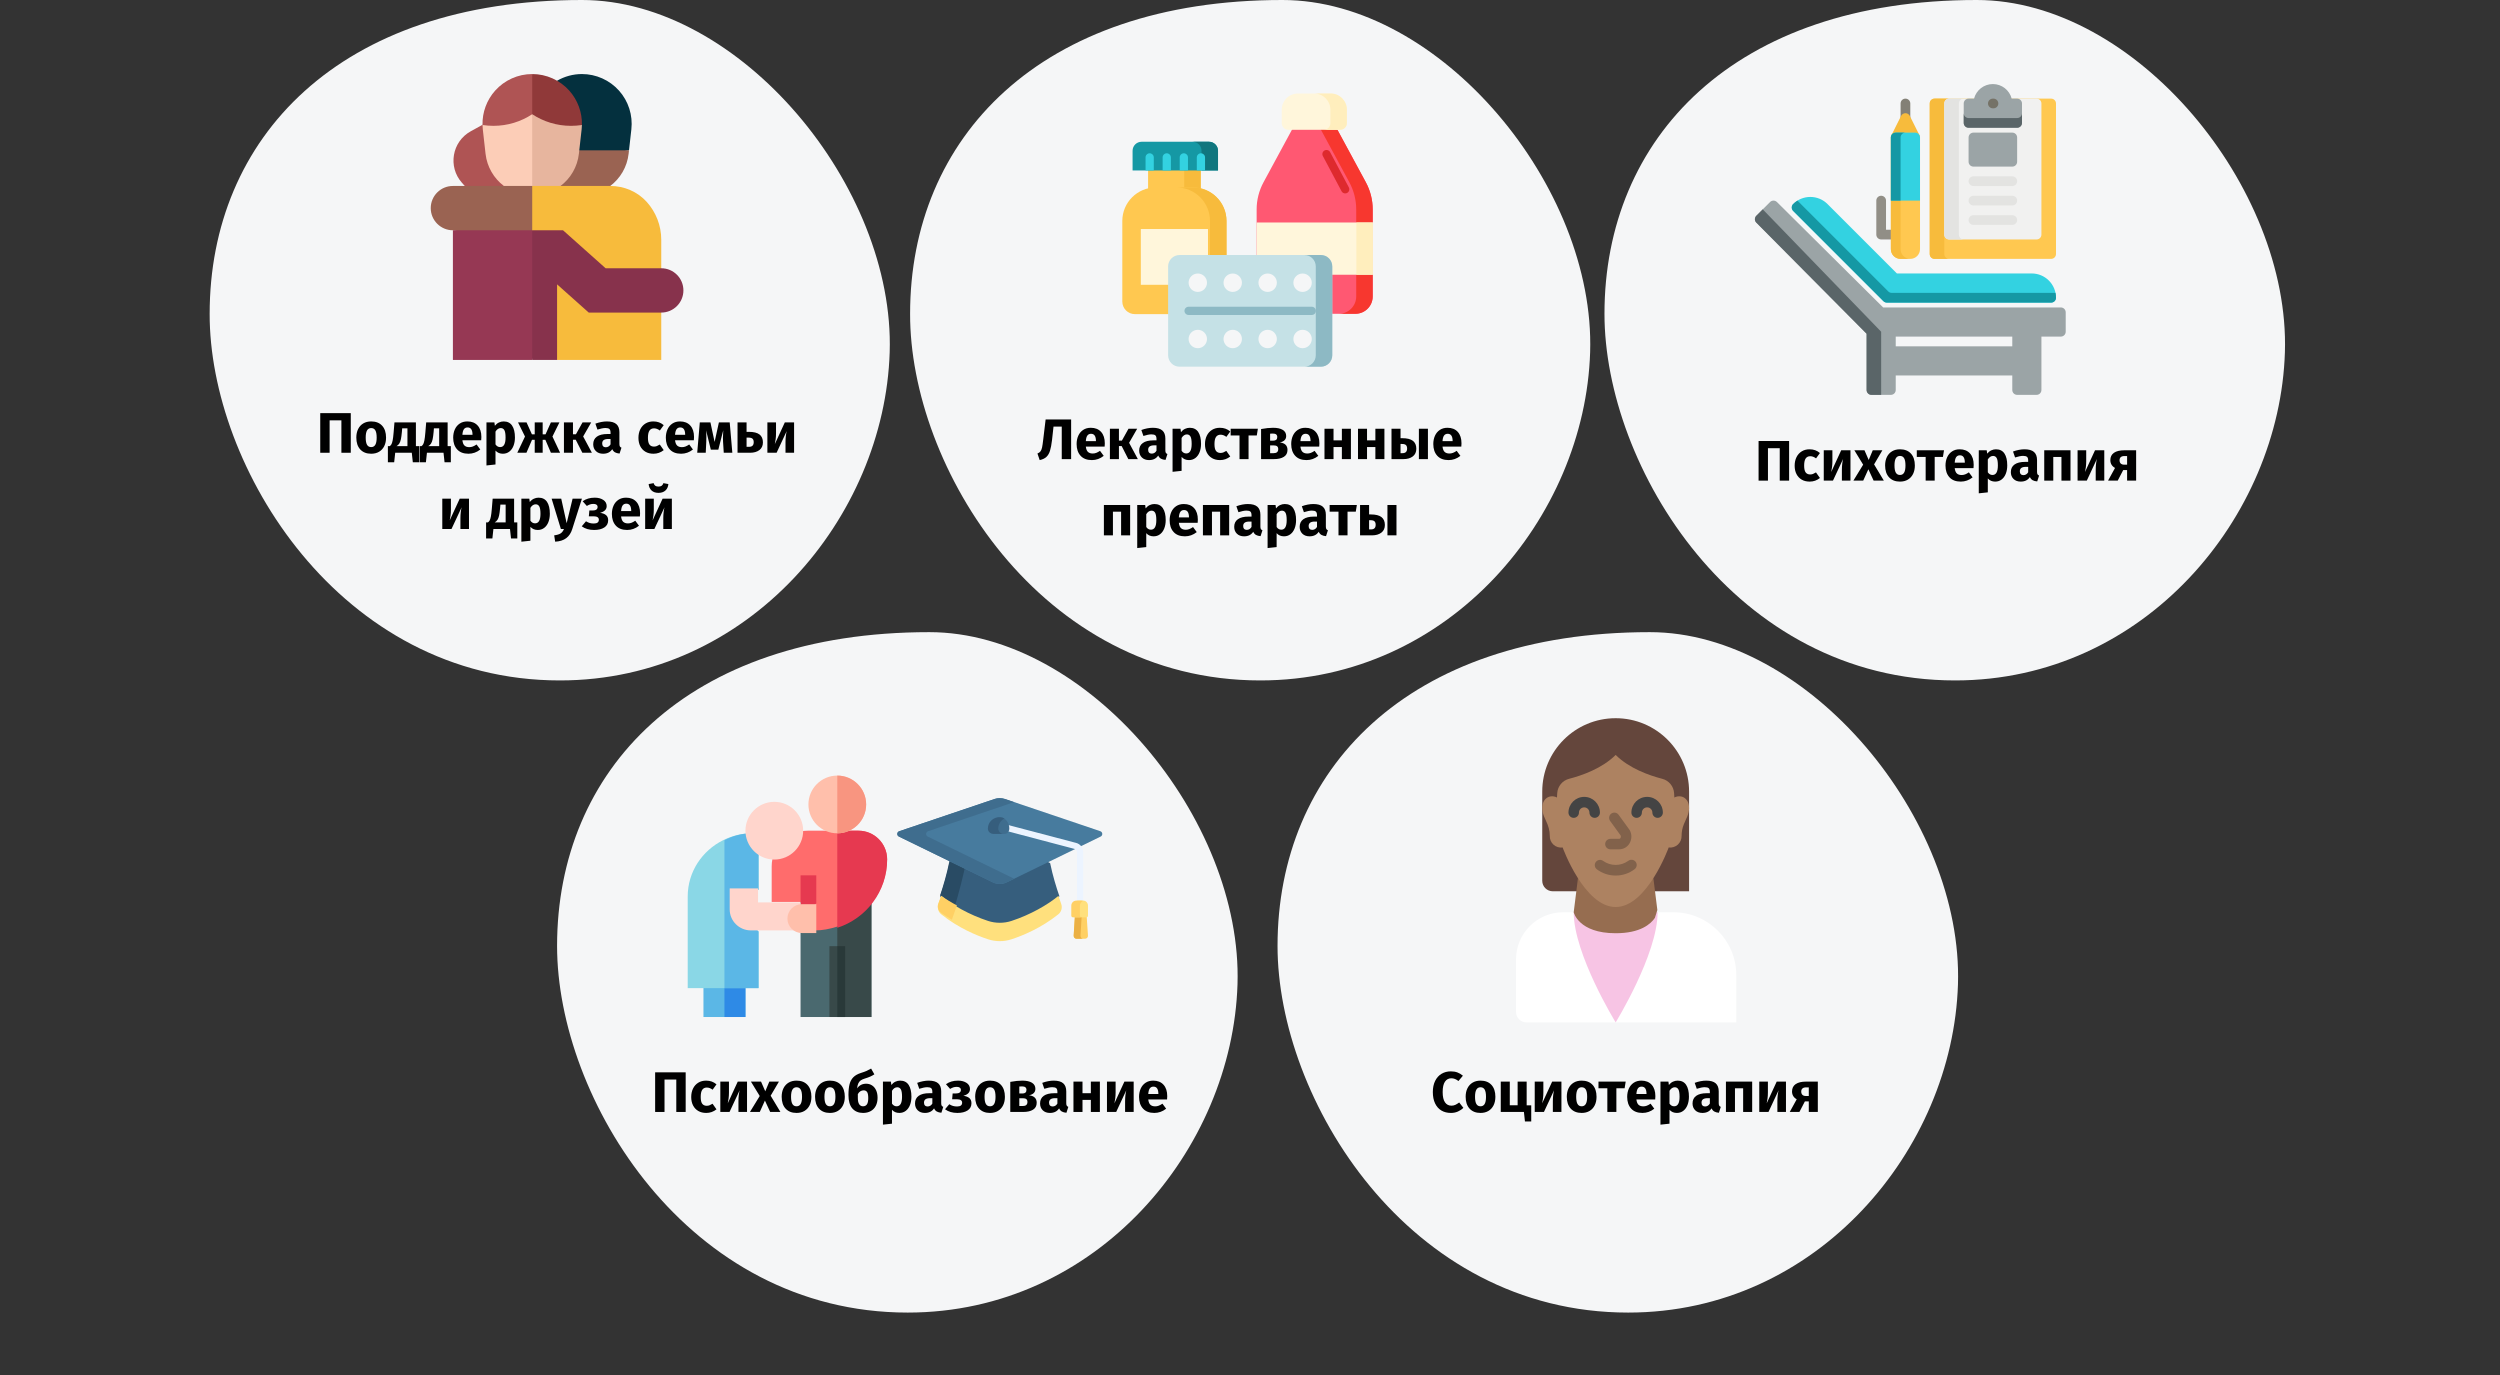 <?xml version="1.0" encoding="UTF-8"?>
<svg xmlns="http://www.w3.org/2000/svg" xmlns:xlink="http://www.w3.org/1999/xlink" width="787px" height="433px" viewBox="0 0 787 433" version="1.1">
  <rect x="0" y="0" width="787" height="433" fill="#333333" stroke="none"/>
  <title>schizophrenie-behandlung-ru</title>
  <g id="Page-1" stroke="none" stroke-width="1" fill="none" fill-rule="evenodd">
    <g id="vorlage" transform="translate(-122, -67093)">
      <g id="schizophrenie-behandlung-ru" transform="translate(122, 67093)">
        <path d="M10.389,1.79056769e-12 L776.611,1.79056769e-12 C782.325,1.79056769e-12 787,7.261 787,16.137 L787,416.863 C787,425.739 782.325,433 776.611,433 L10.389,433 C4.675,433 0,425.739 0,416.863 L0,16.137 C0,7.261 4.675,1.79056769e-12 10.389,1.79056769e-12 Z" id="bg-raster"></path>
        <g id="Group-50" transform="translate(66, 0)" fill-rule="nonzero">
          <path d="M110.251,214.2 C169.849,214.2 212.437,162.792 214.075,110.88 C215.713,58.842 167.077,0 117.181,0 C40.573,0 2.84217094e-14,43.596 2.84217094e-14,98.784 C-0.125,146.79 40.825,214.2 110.251,214.2 Z" id="Path" fill="#F5F6F7"></path>
          <g id="Поддержка-семьи-и-др" transform="translate(34.812, 130.056)" fill="#000000">
            <polygon id="Path" points="9.612 0 9.612 12.474 6.66 12.474 6.66 2.268 2.952 2.268 2.952 12.474 0 12.474 0 0"></polygon>
            <path d="M16.038,2.61 C17.502,2.61 18.648,3.057 19.476,3.951 C20.304,4.845 20.718,6.096 20.718,7.704 C20.718,8.724 20.529,9.615 20.151,10.377 C19.773,11.139 19.233,11.73 18.531,12.15 C17.829,12.57 16.998,12.78 16.038,12.78 C14.586,12.78 13.443,12.333 12.609,11.439 C11.775,10.545 11.358,9.294 11.358,7.686 C11.358,6.666 11.547,5.775 11.925,5.013 C12.303,4.251 12.843,3.66 13.545,3.24 C14.247,2.82 15.078,2.61 16.038,2.61 Z M16.038,4.698 C15.462,4.698 15.03,4.941 14.742,5.427 C14.454,5.913 14.31,6.666 14.31,7.686 C14.31,8.73 14.451,9.492 14.733,9.972 C15.015,10.452 15.45,10.692 16.038,10.692 C16.614,10.692 17.046,10.449 17.334,9.963 C17.622,9.477 17.766,8.724 17.766,7.704 C17.766,6.66 17.625,5.898 17.343,5.418 C17.061,4.938 16.626,4.698 16.038,4.698 Z" id="Shape"></path>
            <path d="M31.122,10.386 L31.122,15.462 L29.142,15.462 L28.818,12.474 L23.598,12.474 L23.274,15.462 L21.294,15.462 L21.294,10.386 L21.888,10.386 C22.104,10.23 22.281,10.029 22.419,9.783 C22.557,9.537 22.683,9.132 22.797,8.568 C22.911,8.004 23.01,7.2 23.094,6.156 L23.364,2.916 L30.114,2.916 L30.114,10.386 L31.122,10.386 Z M27.45,4.788 L25.794,4.788 L25.704,5.904 C25.62,6.864 25.515,7.635 25.389,8.217 C25.263,8.799 25.092,9.255 24.876,9.585 C24.66,9.915 24.372,10.182 24.012,10.386 L27.45,10.386 L27.45,4.788 Z" id="Shape"></path>
            <path d="M41.112,10.386 L41.112,15.462 L39.132,15.462 L38.808,12.474 L33.588,12.474 L33.264,15.462 L31.284,15.462 L31.284,10.386 L31.878,10.386 C32.094,10.23 32.271,10.029 32.409,9.783 C32.547,9.537 32.673,9.132 32.787,8.568 C32.901,8.004 33,7.2 33.084,6.156 L33.354,2.916 L40.104,2.916 L40.104,10.386 L41.112,10.386 Z M37.44,4.788 L35.784,4.788 L35.694,5.904 C35.61,6.864 35.505,7.635 35.379,8.217 C35.253,8.799 35.082,9.255 34.866,9.585 C34.65,9.915 34.362,10.182 34.002,10.386 L37.44,10.386 L37.44,4.788 Z" id="Shape"></path>
            <path d="M50.724,7.506 C50.724,7.902 50.706,8.244 50.67,8.532 L44.748,8.532 C44.844,9.336 45.072,9.9 45.432,10.224 C45.792,10.548 46.29,10.71 46.926,10.71 C47.31,10.71 47.682,10.641 48.042,10.503 C48.402,10.365 48.792,10.152 49.212,9.864 L50.382,11.448 C49.266,12.336 48.024,12.78 46.656,12.78 C45.108,12.78 43.92,12.324 43.092,11.412 C42.264,10.5 41.85,9.276 41.85,7.74 C41.85,6.768 42.024,5.895 42.372,5.121 C42.72,4.347 43.23,3.735 43.902,3.285 C44.574,2.835 45.378,2.61 46.314,2.61 C47.694,2.61 48.774,3.042 49.554,3.906 C50.334,4.77 50.724,5.97 50.724,7.506 Z M47.934,6.696 C47.91,5.232 47.394,4.5 46.386,4.5 C45.894,4.5 45.513,4.68 45.243,5.04 C44.973,5.4 44.808,5.994 44.748,6.822 L47.934,6.822 L47.934,6.696 Z" id="Shape"></path>
            <path d="M57.726,2.61 C58.926,2.61 59.82,3.054 60.408,3.942 C60.996,4.83 61.29,6.072 61.29,7.668 C61.29,8.652 61.137,9.531 60.831,10.305 C60.525,11.079 60.084,11.685 59.508,12.123 C58.932,12.561 58.26,12.78 57.492,12.78 C56.532,12.78 55.758,12.45 55.17,11.79 L55.17,16.164 L52.326,16.47 L52.326,2.916 L54.828,2.916 L54.972,3.978 C55.344,3.51 55.77,3.165 56.25,2.943 C56.73,2.721 57.222,2.61 57.726,2.61 Z M56.628,10.692 C57.768,10.692 58.338,9.696 58.338,7.704 C58.338,6.576 58.212,5.793 57.96,5.355 C57.708,4.917 57.33,4.698 56.826,4.698 C56.502,4.698 56.199,4.794 55.917,4.986 C55.635,5.178 55.386,5.454 55.17,5.814 L55.17,9.846 C55.554,10.41 56.04,10.692 56.628,10.692 Z" id="Shape"></path>
            <polygon id="Path" points="75.294 2.916 73.098 7.362 75.51 12.474 72.612 12.474 70.866 8.388 70.02 8.388 70.02 12.474 67.518 12.474 67.518 8.388 66.672 8.388 64.908 12.474 62.028 12.474 64.458 7.362 62.262 2.916 64.944 2.916 66.636 6.678 67.518 6.678 67.518 2.916 70.02 2.916 70.02 6.678 70.92 6.678 72.612 2.916"></polygon>
            <polygon id="Path" points="85.302 2.916 82.764 7.344 85.518 12.474 82.512 12.474 80.424 8.37 79.56 8.37 79.56 12.474 76.716 12.474 76.716 2.916 79.56 2.916 79.56 6.642 80.496 6.642 82.566 2.916"></polygon>
            <path d="M94.176,9.702 C94.176,10.062 94.227,10.326 94.329,10.494 C94.431,10.662 94.596,10.788 94.824,10.872 L94.23,12.726 C93.642,12.678 93.162,12.549 92.79,12.339 C92.418,12.129 92.13,11.796 91.926,11.34 C91.302,12.3 90.342,12.78 89.046,12.78 C88.098,12.78 87.342,12.504 86.778,11.952 C86.214,11.4 85.932,10.68 85.932,9.792 C85.932,8.748 86.316,7.95 87.084,7.398 C87.852,6.846 88.962,6.57 90.414,6.57 L91.386,6.57 L91.386,6.156 C91.386,5.592 91.266,5.205 91.026,4.995 C90.786,4.785 90.366,4.68 89.766,4.68 C89.454,4.68 89.076,4.725 88.632,4.815 C88.188,4.905 87.732,5.028 87.264,5.184 L86.616,3.312 C87.216,3.084 87.831,2.91 88.461,2.79 C89.091,2.67 89.676,2.61 90.216,2.61 C91.584,2.61 92.586,2.892 93.222,3.456 C93.858,4.02 94.176,4.866 94.176,5.994 L94.176,9.702 Z M89.874,10.746 C90.522,10.746 91.026,10.44 91.386,9.828 L91.386,8.136 L90.684,8.136 C90.036,8.136 89.553,8.25 89.235,8.478 C88.917,8.706 88.758,9.06 88.758,9.54 C88.758,9.924 88.857,10.221 89.055,10.431 C89.253,10.641 89.526,10.746 89.874,10.746 Z" id="Shape"></path>
            <path d="M104.85,2.61 C105.51,2.61 106.104,2.706 106.632,2.898 C107.16,3.09 107.658,3.384 108.126,3.78 L106.902,5.472 C106.302,5.016 105.696,4.788 105.084,4.788 C104.448,4.788 103.968,5.022 103.644,5.49 C103.32,5.958 103.158,6.714 103.158,7.758 C103.158,8.766 103.32,9.48 103.644,9.9 C103.968,10.32 104.436,10.53 105.048,10.53 C105.372,10.53 105.666,10.479 105.93,10.377 C106.194,10.275 106.512,10.11 106.884,9.882 L108.126,11.646 C107.178,12.402 106.104,12.78 104.904,12.78 C103.932,12.78 103.092,12.573 102.384,12.159 C101.676,11.745 101.13,11.163 100.746,10.413 C100.362,9.663 100.17,8.784 100.17,7.776 C100.17,6.768 100.362,5.874 100.746,5.094 C101.13,4.314 101.676,3.705 102.384,3.267 C103.092,2.829 103.914,2.61 104.85,2.61 Z" id="Path"></path>
            <path d="M117.666,7.506 C117.666,7.902 117.648,8.244 117.612,8.532 L111.69,8.532 C111.786,9.336 112.014,9.9 112.374,10.224 C112.734,10.548 113.232,10.71 113.868,10.71 C114.252,10.71 114.624,10.641 114.984,10.503 C115.344,10.365 115.734,10.152 116.154,9.864 L117.324,11.448 C116.208,12.336 114.966,12.78 113.598,12.78 C112.05,12.78 110.862,12.324 110.034,11.412 C109.206,10.5 108.792,9.276 108.792,7.74 C108.792,6.768 108.966,5.895 109.314,5.121 C109.662,4.347 110.172,3.735 110.844,3.285 C111.516,2.835 112.32,2.61 113.256,2.61 C114.636,2.61 115.716,3.042 116.496,3.906 C117.276,4.77 117.666,5.97 117.666,7.506 Z M114.876,6.696 C114.852,5.232 114.336,4.5 113.328,4.5 C112.836,4.5 112.455,4.68 112.185,5.04 C111.915,5.4 111.75,5.994 111.69,6.822 L114.876,6.822 L114.876,6.696 Z" id="Shape"></path>
            <path d="M129.726,12.474 L127.026,12.474 L126.81,9.054 C126.786,8.454 126.774,8.022 126.774,7.758 C126.774,7.17 126.804,6.384 126.864,5.4 L125.316,11.502 L122.958,11.502 L121.464,5.418 C121.524,6.042 121.554,6.756 121.554,7.56 C121.554,7.884 121.542,8.382 121.518,9.054 L121.356,12.474 L118.674,12.474 L119.484,2.916 L122.832,2.916 L124.146,9.072 L125.496,2.916 L128.898,2.916 L129.726,12.474 Z" id="Path"></path>
            <path d="M134.892,5.886 C136.44,5.886 137.571,6.165 138.285,6.723 C138.999,7.281 139.356,8.106 139.356,9.198 C139.356,10.254 138.984,11.064 138.24,11.628 C137.496,12.192 136.518,12.474 135.306,12.474 L131.364,12.474 L131.364,2.916 L134.208,2.916 L134.208,5.886 L134.892,5.886 Z M135,10.602 C135.972,10.602 136.458,10.116 136.458,9.144 C136.458,8.652 136.335,8.289 136.089,8.055 C135.843,7.821 135.426,7.704 134.838,7.704 L134.208,7.704 L134.208,10.602 L135,10.602 Z" id="Shape"></path>
            <path d="M149.166,12.474 L146.466,12.474 L146.466,9.072 C146.466,8.4 146.502,7.764 146.574,7.164 C146.646,6.564 146.736,6.06 146.844,5.652 L143.658,12.474 L140.76,12.474 L140.76,2.916 L143.478,2.916 L143.478,6.372 C143.478,7.008 143.439,7.632 143.361,8.244 C143.283,8.856 143.196,9.36 143.1,9.756 L146.25,2.916 L149.166,2.916 L149.166,12.474 Z" id="Path"></path>
            <path d="M46.827,36.474 L44.127,36.474 L44.127,33.072 C44.127,32.4 44.163,31.764 44.235,31.164 C44.307,30.564 44.397,30.06 44.505,29.652 L41.319,36.474 L38.421,36.474 L38.421,26.916 L41.139,26.916 L41.139,30.372 C41.139,31.008 41.1,31.632 41.022,32.244 C40.944,32.856 40.857,33.36 40.761,33.756 L43.911,26.916 L46.827,26.916 L46.827,36.474 Z" id="Path"></path>
            <path d="M62.037,34.386 L62.037,39.462 L60.057,39.462 L59.733,36.474 L54.513,36.474 L54.189,39.462 L52.209,39.462 L52.209,34.386 L52.803,34.386 C53.019,34.23 53.196,34.029 53.334,33.783 C53.472,33.537 53.598,33.132 53.712,32.568 C53.826,32.004 53.925,31.2 54.009,30.156 L54.279,26.916 L61.029,26.916 L61.029,34.386 L62.037,34.386 Z M58.365,28.788 L56.709,28.788 L56.619,29.904 C56.535,30.864 56.43,31.635 56.304,32.217 C56.178,32.799 56.007,33.255 55.791,33.585 C55.575,33.915 55.287,34.182 54.927,34.386 L58.365,34.386 L58.365,28.788 Z" id="Shape"></path>
            <path d="M68.715,26.61 C69.915,26.61 70.809,27.054 71.397,27.942 C71.985,28.83 72.279,30.072 72.279,31.668 C72.279,32.652 72.126,33.531 71.82,34.305 C71.514,35.079 71.073,35.685 70.497,36.123 C69.921,36.561 69.249,36.78 68.481,36.78 C67.521,36.78 66.747,36.45 66.159,35.79 L66.159,40.164 L63.315,40.47 L63.315,26.916 L65.817,26.916 L65.961,27.978 C66.333,27.51 66.759,27.165 67.239,26.943 C67.719,26.721 68.211,26.61 68.715,26.61 Z M67.617,34.692 C68.757,34.692 69.327,33.696 69.327,31.704 C69.327,30.576 69.201,29.793 68.949,29.355 C68.697,28.917 68.319,28.698 67.815,28.698 C67.491,28.698 67.188,28.794 66.906,28.986 C66.624,29.178 66.375,29.454 66.159,29.814 L66.159,33.846 C66.543,34.41 67.029,34.692 67.617,34.692 Z" id="Shape"></path>
            <path d="M79.335,36.492 C78.951,37.728 78.324,38.679 77.454,39.345 C76.584,40.011 75.417,40.386 73.953,40.47 L73.647,38.472 C74.559,38.352 75.234,38.148 75.672,37.86 C76.11,37.572 76.461,37.11 76.725,36.474 L75.753,36.474 L72.837,26.916 L75.861,26.916 L77.571,34.656 L79.443,26.916 L82.377,26.916 L79.335,36.492 Z" id="Path"></path>
            <path d="M86.427,26.61 C87.495,26.61 88.386,26.847 89.1,27.321 C89.814,27.795 90.171,28.44 90.171,29.256 C90.171,30.312 89.475,31.02 88.083,31.38 C88.935,31.5 89.574,31.749 90,32.127 C90.426,32.505 90.639,33.036 90.639,33.72 C90.639,34.716 90.234,35.475 89.424,35.997 C88.614,36.519 87.543,36.78 86.211,36.78 C84.663,36.78 83.367,36.396 82.323,35.628 L83.655,34.044 C84.087,34.308 84.489,34.491 84.861,34.593 C85.233,34.695 85.653,34.746 86.121,34.746 C87.177,34.746 87.705,34.35 87.705,33.558 C87.705,32.838 87.153,32.478 86.049,32.478 L84.555,32.478 L84.717,30.642 L85.833,30.642 C86.301,30.642 86.664,30.549 86.922,30.363 C87.18,30.177 87.309,29.904 87.309,29.544 C87.309,29.22 87.192,28.977 86.958,28.815 C86.724,28.653 86.415,28.572 86.031,28.572 C85.623,28.572 85.257,28.626 84.933,28.734 C84.609,28.842 84.273,29.004 83.925,29.22 L82.611,27.726 C83.151,27.354 83.73,27.075 84.348,26.889 C84.966,26.703 85.659,26.61 86.427,26.61 Z" id="Path"></path>
            <path d="M100.683,31.506 C100.683,31.902 100.665,32.244 100.629,32.532 L94.707,32.532 C94.803,33.336 95.031,33.9 95.391,34.224 C95.751,34.548 96.249,34.71 96.885,34.71 C97.269,34.71 97.641,34.641 98.001,34.503 C98.361,34.365 98.751,34.152 99.171,33.864 L100.341,35.448 C99.225,36.336 97.983,36.78 96.615,36.78 C95.067,36.78 93.879,36.324 93.051,35.412 C92.223,34.5 91.809,33.276 91.809,31.74 C91.809,30.768 91.983,29.895 92.331,29.121 C92.679,28.347 93.189,27.735 93.861,27.285 C94.533,26.835 95.337,26.61 96.273,26.61 C97.653,26.61 98.733,27.042 99.513,27.906 C100.293,28.77 100.683,29.97 100.683,31.506 Z M97.893,30.696 C97.869,29.232 97.353,28.5 96.345,28.5 C95.853,28.5 95.472,28.68 95.202,29.04 C94.932,29.4 94.767,29.994 94.707,30.822 L97.893,30.822 L97.893,30.696 Z" id="Shape"></path>
            <path d="M110.691,36.474 L107.991,36.474 L107.991,33.072 C107.991,32.4 108.027,31.764 108.099,31.164 C108.171,30.564 108.261,30.06 108.369,29.652 L105.183,36.474 L102.285,36.474 L102.285,26.916 L105.003,26.916 L105.003,30.372 C105.003,31.008 104.964,31.632 104.886,32.244 C104.808,32.856 104.721,33.36 104.625,33.756 L107.775,26.916 L110.691,26.916 L110.691,36.474 Z M106.479,25.098 C105.555,25.098 104.826,24.846 104.292,24.342 C103.758,23.838 103.455,23.166 103.383,22.326 L104.949,22.038 C105.057,22.422 105.234,22.698 105.48,22.866 C105.726,23.034 106.059,23.118 106.479,23.118 C106.899,23.118 107.232,23.034 107.478,22.866 C107.724,22.698 107.907,22.422 108.027,22.038 L109.593,22.326 C109.521,23.166 109.215,23.838 108.675,24.342 C108.135,24.846 107.403,25.098 106.479,25.098 Z" id="Shape"></path>
          </g>
          <g id="Group" transform="translate(69.599, 23.31)">
            <path d="M16.293,15.973 L12.6,18.011 C6.68,21.279 5.33,29.199 9.833,34.244 L10.712,35.23 L23.024,38.746 L23.024,16.06 L16.293,15.973 Z" id="Path" fill="#AF5454"></path>
            <path d="M63.154,17.399 C63.65,12.977 62.233,8.538 59.266,5.22 C56.3,1.903 52.047,0 47.597,0 C44.823,0 42.126,0.74 39.77,2.1 L39.77,27.533 L62.411,24.018 L63.154,17.399 Z" id="Path" fill="#04303E"></path>
            <path d="M39.77,24.018 L36.254,38.745 L56.515,35.23 C59.651,32.858 61.824,29.256 62.292,25.08 L62.411,24.017 L39.77,24.017 L39.77,24.018 Z" id="Path" fill="#9A6352"></path>
            <path d="M43.612,5.22 C40.646,1.903 36.393,0 31.943,0 L26.669,21.442 C34.214,21.442 47.033,16.125 47.591,16.039 C47.687,12.078 46.274,8.197 43.612,5.22 L43.612,5.22 Z" id="Path" fill="#903939"></path>
            <path d="M31.942,0 C27.492,0 23.239,1.903 20.273,5.22 C17.611,8.197 16.198,12.078 16.294,16.039 C16.852,16.125 24.397,21.442 31.942,21.442 L31.942,0 Z" id="Path" fill="#AF5454"></path>
            <path d="M44.169,16.306 C39.653,16.306 35.451,14.959 31.943,12.647 L28.427,38.745 L40.861,35.23 C43.997,32.858 46.17,29.256 46.638,25.08 L47.5,17.399 C47.55,16.945 47.58,16.491 47.591,16.039 C46.475,16.211 45.333,16.306 44.169,16.306 L44.169,16.306 Z" id="Path" fill="#E7B59E"></path>
            <path d="M31.942,12.647 C28.434,14.959 24.232,16.306 19.716,16.306 C18.552,16.306 17.41,16.211 16.294,16.039 C16.305,16.492 16.335,16.945 16.386,17.399 L17.247,25.08 C17.715,29.256 19.888,32.858 23.024,35.23 L31.942,38.746 L31.942,12.647 Z" id="Path" fill="#FCCDB7"></path>
            <path d="M68.006,40.264 C65.089,37.017 60.883,35.23 56.519,35.23 L31.942,35.23 L28.427,53.66 L39.77,90 L72.564,90 L72.564,61.137 L72.564,52.156 C72.564,47.656 70.872,43.455 68.006,40.264 L68.006,40.264 Z" id="Path" fill="#F7BB3C"></path>
            <path d="M6.975,35.23 C3.123,35.23 0,38.353 0,42.205 C0,46.057 3.123,49.18 6.975,49.18 L31.942,53.66 L31.942,35.23 L6.975,35.23 Z" id="Path" fill="#9A6352"></path>
            <path d="M72.564,61.137 L55.049,61.137 L41.638,49.18 L31.942,49.18 L28.427,60.879 L31.942,90 L39.77,90 L39.77,66.203 L49.734,75.087 L72.564,75.087 C76.416,75.087 79.539,71.964 79.539,68.112 C79.539,64.26 76.416,61.137 72.564,61.137 Z" id="Path" fill="#87324C"></path>
            <polygon id="Path" fill="#963854" points="6.975 49.18 31.942 49.18 31.942 90 6.975 90"></polygon>
          </g>
          <path d="M446.544,413.2 C506.142,413.2 548.73,361.792 550.368,309.88 C552.006,257.968 503.37,199 453.348,199 C376.74,199 336.168,242.596 336.168,297.784 C336.168,345.79 377.118,413.2 446.544,413.2 Z" id="Path" fill="#F5F6F7"></path>
          <g id="Социотерапия" transform="translate(385.055, 337.265)" fill="#000000">
            <path d="M5.67,0 C6.45,0 7.143,0.114 7.749,0.342 C8.355,0.57 8.928,0.912 9.468,1.368 L8.064,3.042 C7.692,2.754 7.326,2.538 6.966,2.394 C6.606,2.25 6.222,2.178 5.814,2.178 C4.974,2.178 4.311,2.532 3.825,3.24 C3.339,3.948 3.096,5.04 3.096,6.516 C3.096,7.968 3.339,9.045 3.825,9.747 C4.311,10.449 4.986,10.8 5.85,10.8 C6.306,10.8 6.72,10.713 7.092,10.539 C7.464,10.365 7.866,10.116 8.298,9.792 L9.612,11.484 C9.144,11.952 8.577,12.336 7.911,12.636 C7.245,12.936 6.51,13.086 5.706,13.086 C4.554,13.086 3.552,12.834 2.7,12.33 C1.848,11.826 1.185,11.079 0.711,10.089 C0.237,9.099 -5.68434189e-14,7.908 -5.68434189e-14,6.516 C-5.68434189e-14,5.16 0.243,3.99 0.729,3.006 C1.215,2.022 1.887,1.275 2.745,0.765 C3.603,0.255 4.578,0 5.67,0 Z" id="Path"></path>
            <path d="M15.012,2.916 C16.476,2.916 17.622,3.363 18.45,4.257 C19.278,5.151 19.692,6.402 19.692,8.01 C19.692,9.03 19.503,9.921 19.125,10.683 C18.747,11.445 18.207,12.036 17.505,12.456 C16.803,12.876 15.972,13.086 15.012,13.086 C13.56,13.086 12.417,12.639 11.583,11.745 C10.749,10.851 10.332,9.6 10.332,7.992 C10.332,6.972 10.521,6.081 10.899,5.319 C11.277,4.557 11.817,3.966 12.519,3.546 C13.221,3.126 14.052,2.916 15.012,2.916 Z M15.012,5.004 C14.436,5.004 14.004,5.247 13.716,5.733 C13.428,6.219 13.284,6.972 13.284,7.992 C13.284,9.036 13.425,9.798 13.707,10.278 C13.989,10.758 14.424,10.998 15.012,10.998 C15.588,10.998 16.02,10.755 16.308,10.269 C16.596,9.783 16.74,9.03 16.74,8.01 C16.74,6.966 16.599,6.204 16.317,5.724 C16.035,5.244 15.6,5.004 15.012,5.004 Z" id="Shape"></path>
            <polygon id="Path" points="29.538 10.692 30.978 10.692 30.978 15.768 28.998 15.768 28.674 12.78 21.384 12.78 21.384 3.222 24.228 3.222 24.228 10.674 26.694 10.674 26.694 3.222 29.538 3.222"></polygon>
            <path d="M40.482,12.78 L37.782,12.78 L37.782,9.378 C37.782,8.706 37.818,8.07 37.89,7.47 C37.962,6.87 38.052,6.366 38.16,5.958 L34.974,12.78 L32.076,12.78 L32.076,3.222 L34.794,3.222 L34.794,6.678 C34.794,7.314 34.755,7.938 34.677,8.55 C34.599,9.162 34.512,9.666 34.416,10.062 L37.566,3.222 L40.482,3.222 L40.482,12.78 Z" id="Path"></path>
            <path d="M46.854,2.916 C48.318,2.916 49.464,3.363 50.292,4.257 C51.12,5.151 51.534,6.402 51.534,8.01 C51.534,9.03 51.345,9.921 50.967,10.683 C50.589,11.445 50.049,12.036 49.347,12.456 C48.645,12.876 47.814,13.086 46.854,13.086 C45.402,13.086 44.259,12.639 43.425,11.745 C42.591,10.851 42.174,9.6 42.174,7.992 C42.174,6.972 42.363,6.081 42.741,5.319 C43.119,4.557 43.659,3.966 44.361,3.546 C45.063,3.126 45.894,2.916 46.854,2.916 Z M46.854,5.004 C46.278,5.004 45.846,5.247 45.558,5.733 C45.27,6.219 45.126,6.972 45.126,7.992 C45.126,9.036 45.267,9.798 45.549,10.278 C45.831,10.758 46.266,10.998 46.854,10.998 C47.43,10.998 47.862,10.755 48.15,10.269 C48.438,9.783 48.582,9.03 48.582,8.01 C48.582,6.966 48.441,6.204 48.159,5.724 C47.877,5.244 47.442,5.004 46.854,5.004 Z" id="Shape"></path>
            <polygon id="Path" points="60.714 3.222 60.372 5.328 57.78 5.328 57.78 12.78 54.936 12.78 54.936 5.328 52.146 5.328 52.146 3.222"></polygon>
            <path d="M70.056,7.812 C70.056,8.208 70.038,8.55 70.002,8.838 L64.08,8.838 C64.176,9.642 64.404,10.206 64.764,10.53 C65.124,10.854 65.622,11.016 66.258,11.016 C66.642,11.016 67.014,10.947 67.374,10.809 C67.734,10.671 68.124,10.458 68.544,10.17 L69.714,11.754 C68.598,12.642 67.356,13.086 65.988,13.086 C64.44,13.086 63.252,12.63 62.424,11.718 C61.596,10.806 61.182,9.582 61.182,8.046 C61.182,7.074 61.356,6.201 61.704,5.427 C62.052,4.653 62.562,4.041 63.234,3.591 C63.906,3.141 64.71,2.916 65.646,2.916 C67.026,2.916 68.106,3.348 68.886,4.212 C69.666,5.076 70.056,6.276 70.056,7.812 Z M67.266,7.002 C67.242,5.538 66.726,4.806 65.718,4.806 C65.226,4.806 64.845,4.986 64.575,5.346 C64.305,5.706 64.14,6.3 64.08,7.128 L67.266,7.128 L67.266,7.002 Z" id="Shape"></path>
            <path d="M77.058,2.916 C78.258,2.916 79.152,3.36 79.74,4.248 C80.328,5.136 80.622,6.378 80.622,7.974 C80.622,8.958 80.469,9.837 80.163,10.611 C79.857,11.385 79.416,11.991 78.84,12.429 C78.264,12.867 77.592,13.086 76.824,13.086 C75.864,13.086 75.09,12.756 74.502,12.096 L74.502,16.47 L71.658,16.776 L71.658,3.222 L74.16,3.222 L74.304,4.284 C74.676,3.816 75.102,3.471 75.582,3.249 C76.062,3.027 76.554,2.916 77.058,2.916 Z M75.96,10.998 C77.1,10.998 77.67,10.002 77.67,8.01 C77.67,6.882 77.544,6.099 77.292,5.661 C77.04,5.223 76.662,5.004 76.158,5.004 C75.834,5.004 75.531,5.1 75.249,5.292 C74.967,5.484 74.718,5.76 74.502,6.12 L74.502,10.152 C74.886,10.716 75.372,10.998 75.96,10.998 Z" id="Shape"></path>
            <path d="M90,10.008 C90,10.368 90.051,10.632 90.153,10.8 C90.255,10.968 90.42,11.094 90.648,11.178 L90.054,13.032 C89.466,12.984 88.986,12.855 88.614,12.645 C88.242,12.435 87.954,12.102 87.75,11.646 C87.126,12.606 86.166,13.086 84.87,13.086 C83.922,13.086 83.166,12.81 82.602,12.258 C82.038,11.706 81.756,10.986 81.756,10.098 C81.756,9.054 82.14,8.256 82.908,7.704 C83.676,7.152 84.786,6.876 86.238,6.876 L87.21,6.876 L87.21,6.462 C87.21,5.898 87.09,5.511 86.85,5.301 C86.61,5.091 86.19,4.986 85.59,4.986 C85.278,4.986 84.9,5.031 84.456,5.121 C84.012,5.211 83.556,5.334 83.088,5.49 L82.44,3.618 C83.04,3.39 83.655,3.216 84.285,3.096 C84.915,2.976 85.5,2.916 86.04,2.916 C87.408,2.916 88.41,3.198 89.046,3.762 C89.682,4.326 90,5.172 90,6.3 L90,10.008 Z M85.698,11.052 C86.346,11.052 86.85,10.746 87.21,10.134 L87.21,8.442 L86.508,8.442 C85.86,8.442 85.377,8.556 85.059,8.784 C84.741,9.012 84.582,9.366 84.582,9.846 C84.582,10.23 84.681,10.527 84.879,10.737 C85.077,10.947 85.35,11.052 85.698,11.052 Z" id="Shape"></path>
            <polygon id="Path" points="97.686 12.78 97.686 5.328 95.112 5.328 95.112 12.78 92.268 12.78 92.268 3.222 100.53 3.222 100.53 12.78"></polygon>
            <path d="M111.168,12.78 L108.468,12.78 L108.468,9.378 C108.468,8.706 108.504,8.07 108.576,7.47 C108.648,6.87 108.738,6.366 108.846,5.958 L105.66,12.78 L102.762,12.78 L102.762,3.222 L105.48,3.222 L105.48,6.678 C105.48,7.314 105.441,7.938 105.363,8.55 C105.285,9.162 105.198,9.666 105.102,10.062 L108.252,3.222 L111.168,3.222 L111.168,12.78 Z" id="Path"></path>
            <path d="M121.194,3.222 L121.194,12.78 L118.35,12.78 L118.35,9.45 L117.126,9.45 L115.398,12.78 L112.356,12.78 L114.552,8.784 C114.084,8.532 113.721,8.199 113.463,7.785 C113.205,7.371 113.076,6.888 113.076,6.336 C113.076,5.316 113.457,4.542 114.219,4.014 C114.981,3.486 116.088,3.222 117.54,3.222 L121.194,3.222 Z M118.35,7.758 L118.35,5.04 L117.522,5.04 C117.006,5.04 116.619,5.154 116.361,5.382 C116.103,5.61 115.974,5.934 115.974,6.354 C115.974,6.798 116.097,7.143 116.343,7.389 C116.589,7.635 116.964,7.758 117.468,7.758 L118.35,7.758 Z" id="Shape"></path>
          </g>
          <path d="M219.744,413.2 C279.342,413.2 321.93,361.792 323.568,309.88 C325.206,257.968 276.57,199 226.548,199 C149.94,199 109.368,242.596 109.368,297.784 C109.368,345.79 150.318,413.2 219.744,413.2 Z" id="Path" fill="#F5F6F7"></path>
          <g id="Психообразование" transform="translate(140.238, 336.383)" fill="#000000">
            <polygon id="Path" points="9.612 1.188 9.612 13.662 6.66 13.662 6.66 3.456 2.952 3.456 2.952 13.662 0 13.662 0 1.188"></polygon>
            <path d="M16.038,3.798 C16.698,3.798 17.292,3.894 17.82,4.086 C18.348,4.278 18.846,4.572 19.314,4.968 L18.09,6.66 C17.49,6.204 16.884,5.976 16.272,5.976 C15.636,5.976 15.156,6.21 14.832,6.678 C14.508,7.146 14.346,7.902 14.346,8.946 C14.346,9.954 14.508,10.668 14.832,11.088 C15.156,11.508 15.624,11.718 16.236,11.718 C16.56,11.718 16.854,11.667 17.118,11.565 C17.382,11.463 17.7,11.298 18.072,11.07 L19.314,12.834 C18.366,13.59 17.292,13.968 16.092,13.968 C15.12,13.968 14.28,13.761 13.572,13.347 C12.864,12.933 12.318,12.351 11.934,11.601 C11.55,10.851 11.358,9.972 11.358,8.964 C11.358,7.956 11.55,7.062 11.934,6.282 C12.318,5.502 12.864,4.893 13.572,4.455 C14.28,4.017 15.102,3.798 16.038,3.798 Z" id="Path"></path>
            <path d="M28.926,13.662 L26.226,13.662 L26.226,10.26 C26.226,9.588 26.262,8.952 26.334,8.352 C26.406,7.752 26.496,7.248 26.604,6.84 L23.418,13.662 L20.52,13.662 L20.52,4.104 L23.238,4.104 L23.238,7.56 C23.238,8.196 23.199,8.82 23.121,9.432 C23.043,10.044 22.956,10.548 22.86,10.944 L26.01,4.104 L28.926,4.104 L28.926,13.662 Z" id="Path"></path>
            <polygon id="Path" points="36.36 8.55 39.438 13.662 36.216 13.662 34.56 10.08 32.94 13.662 29.844 13.662 32.922 8.64 30.15 4.104 33.336 4.104 34.668 7.164 35.946 4.104 38.97 4.104"></polygon>
            <path d="M44.514,3.798 C45.978,3.798 47.124,4.245 47.952,5.139 C48.78,6.033 49.194,7.284 49.194,8.892 C49.194,9.912 49.005,10.803 48.627,11.565 C48.249,12.327 47.709,12.918 47.007,13.338 C46.305,13.758 45.474,13.968 44.514,13.968 C43.062,13.968 41.919,13.521 41.085,12.627 C40.251,11.733 39.834,10.482 39.834,8.874 C39.834,7.854 40.023,6.963 40.401,6.201 C40.779,5.439 41.319,4.848 42.021,4.428 C42.723,4.008 43.554,3.798 44.514,3.798 Z M44.514,5.886 C43.938,5.886 43.506,6.129 43.218,6.615 C42.93,7.101 42.786,7.854 42.786,8.874 C42.786,9.918 42.927,10.68 43.209,11.16 C43.491,11.64 43.926,11.88 44.514,11.88 C45.09,11.88 45.522,11.637 45.81,11.151 C46.098,10.665 46.242,9.912 46.242,8.892 C46.242,7.848 46.101,7.086 45.819,6.606 C45.537,6.126 45.102,5.886 44.514,5.886 Z" id="Shape"></path>
            <path d="M55.026,3.798 C56.49,3.798 57.636,4.245 58.464,5.139 C59.292,6.033 59.706,7.284 59.706,8.892 C59.706,9.912 59.517,10.803 59.139,11.565 C58.761,12.327 58.221,12.918 57.519,13.338 C56.817,13.758 55.986,13.968 55.026,13.968 C53.574,13.968 52.431,13.521 51.597,12.627 C50.763,11.733 50.346,10.482 50.346,8.874 C50.346,7.854 50.535,6.963 50.913,6.201 C51.291,5.439 51.831,4.848 52.533,4.428 C53.235,4.008 54.066,3.798 55.026,3.798 Z M55.026,5.886 C54.45,5.886 54.018,6.129 53.73,6.615 C53.442,7.101 53.298,7.854 53.298,8.874 C53.298,9.918 53.439,10.68 53.721,11.16 C54.003,11.64 54.438,11.88 55.026,11.88 C55.602,11.88 56.034,11.637 56.322,11.151 C56.61,10.665 56.754,9.912 56.754,8.892 C56.754,7.848 56.613,7.086 56.331,6.606 C56.049,6.126 55.614,5.886 55.026,5.886 Z" id="Shape"></path>
            <path d="M66.438,4.77 C67.11,4.77 67.719,4.944 68.265,5.292 C68.811,5.64 69.24,6.147 69.552,6.813 C69.864,7.479 70.02,8.274 70.02,9.198 C70.02,10.17 69.834,11.016 69.462,11.736 C69.09,12.456 68.559,13.008 67.869,13.392 C67.179,13.776 66.378,13.968 65.466,13.968 C64.038,13.968 62.913,13.503 62.091,12.573 C61.269,11.643 60.858,10.224 60.858,8.316 C60.858,6.924 60.975,5.784 61.209,4.896 C61.443,4.008 61.845,3.279 62.415,2.709 C62.985,2.139 63.786,1.692 64.818,1.368 C65.55,1.14 66.126,0.933 66.546,0.747 C66.966,0.561 67.446,0.312 67.986,0 L69.012,1.818 C68.592,2.094 68.151,2.334 67.689,2.538 C67.227,2.742 66.642,2.952 65.934,3.168 C65.406,3.336 64.989,3.531 64.683,3.753 C64.377,3.975 64.134,4.281 63.954,4.671 C63.774,5.061 63.648,5.586 63.576,6.246 C64.26,5.262 65.214,4.77 66.438,4.77 Z M65.448,11.88 C65.964,11.88 66.366,11.685 66.654,11.295 C66.942,10.905 67.086,10.236 67.086,9.288 C67.086,8.376 66.966,7.743 66.726,7.389 C66.486,7.035 66.12,6.858 65.628,6.858 C65.268,6.858 64.926,6.957 64.602,7.155 C64.278,7.353 64.014,7.65 63.81,8.046 L63.81,9.27 C63.81,10.158 63.954,10.815 64.242,11.241 C64.53,11.667 64.932,11.88 65.448,11.88 Z" id="Shape"></path>
            <path d="M77.112,3.798 C78.312,3.798 79.206,4.242 79.794,5.13 C80.382,6.018 80.676,7.26 80.676,8.856 C80.676,9.84 80.523,10.719 80.217,11.493 C79.911,12.267 79.47,12.873 78.894,13.311 C78.318,13.749 77.646,13.968 76.878,13.968 C75.918,13.968 75.144,13.638 74.556,12.978 L74.556,17.352 L71.712,17.658 L71.712,4.104 L74.214,4.104 L74.358,5.166 C74.73,4.698 75.156,4.353 75.636,4.131 C76.116,3.909 76.608,3.798 77.112,3.798 Z M76.014,11.88 C77.154,11.88 77.724,10.884 77.724,8.892 C77.724,7.764 77.598,6.981 77.346,6.543 C77.094,6.105 76.716,5.886 76.212,5.886 C75.888,5.886 75.585,5.982 75.303,6.174 C75.021,6.366 74.772,6.642 74.556,7.002 L74.556,11.034 C74.94,11.598 75.426,11.88 76.014,11.88 Z" id="Shape"></path>
            <path d="M90.054,10.89 C90.054,11.25 90.105,11.514 90.207,11.682 C90.309,11.85 90.474,11.976 90.702,12.06 L90.108,13.914 C89.52,13.866 89.04,13.737 88.668,13.527 C88.296,13.317 88.008,12.984 87.804,12.528 C87.18,13.488 86.22,13.968 84.924,13.968 C83.976,13.968 83.22,13.692 82.656,13.14 C82.092,12.588 81.81,11.868 81.81,10.98 C81.81,9.936 82.194,9.138 82.962,8.586 C83.73,8.034 84.84,7.758 86.292,7.758 L87.264,7.758 L87.264,7.344 C87.264,6.78 87.144,6.393 86.904,6.183 C86.664,5.973 86.244,5.868 85.644,5.868 C85.332,5.868 84.954,5.913 84.51,6.003 C84.066,6.093 83.61,6.216 83.142,6.372 L82.494,4.5 C83.094,4.272 83.709,4.098 84.339,3.978 C84.969,3.858 85.554,3.798 86.094,3.798 C87.462,3.798 88.464,4.08 89.1,4.644 C89.736,5.208 90.054,6.054 90.054,7.182 L90.054,10.89 Z M85.752,11.934 C86.4,11.934 86.904,11.628 87.264,11.016 L87.264,9.324 L86.562,9.324 C85.914,9.324 85.431,9.438 85.113,9.666 C84.795,9.894 84.636,10.248 84.636,10.728 C84.636,11.112 84.735,11.409 84.933,11.619 C85.131,11.829 85.404,11.934 85.752,11.934 Z" id="Shape"></path>
            <path d="M95.364,3.798 C96.432,3.798 97.323,4.035 98.037,4.509 C98.751,4.983 99.108,5.628 99.108,6.444 C99.108,7.5 98.412,8.208 97.02,8.568 C97.872,8.688 98.511,8.937 98.937,9.315 C99.363,9.693 99.576,10.224 99.576,10.908 C99.576,11.904 99.171,12.663 98.361,13.185 C97.551,13.707 96.48,13.968 95.148,13.968 C93.6,13.968 92.304,13.584 91.26,12.816 L92.592,11.232 C93.024,11.496 93.426,11.679 93.798,11.781 C94.17,11.883 94.59,11.934 95.058,11.934 C96.114,11.934 96.642,11.538 96.642,10.746 C96.642,10.026 96.09,9.666 94.986,9.666 L93.492,9.666 L93.654,7.83 L94.77,7.83 C95.238,7.83 95.601,7.737 95.859,7.551 C96.117,7.365 96.246,7.092 96.246,6.732 C96.246,6.408 96.129,6.165 95.895,6.003 C95.661,5.841 95.352,5.76 94.968,5.76 C94.56,5.76 94.194,5.814 93.87,5.922 C93.546,6.03 93.21,6.192 92.862,6.408 L91.548,4.914 C92.088,4.542 92.667,4.263 93.285,4.077 C93.903,3.891 94.596,3.798 95.364,3.798 Z" id="Path"></path>
            <path d="M105.426,3.798 C106.89,3.798 108.036,4.245 108.864,5.139 C109.692,6.033 110.106,7.284 110.106,8.892 C110.106,9.912 109.917,10.803 109.539,11.565 C109.161,12.327 108.621,12.918 107.919,13.338 C107.217,13.758 106.386,13.968 105.426,13.968 C103.974,13.968 102.831,13.521 101.997,12.627 C101.163,11.733 100.746,10.482 100.746,8.874 C100.746,7.854 100.935,6.963 101.313,6.201 C101.691,5.439 102.231,4.848 102.933,4.428 C103.635,4.008 104.466,3.798 105.426,3.798 Z M105.426,5.886 C104.85,5.886 104.418,6.129 104.13,6.615 C103.842,7.101 103.698,7.854 103.698,8.874 C103.698,9.918 103.839,10.68 104.121,11.16 C104.403,11.64 104.838,11.88 105.426,11.88 C106.002,11.88 106.434,11.637 106.722,11.151 C107.01,10.665 107.154,9.912 107.154,8.892 C107.154,7.848 107.013,7.086 106.731,6.606 C106.449,6.126 106.014,5.886 105.426,5.886 Z" id="Shape"></path>
            <path d="M117.684,8.406 C119.304,8.598 120.114,9.384 120.114,10.764 C120.114,11.736 119.733,12.462 118.971,12.942 C118.209,13.422 117.168,13.662 115.848,13.662 L111.798,13.662 L111.798,4.194 C113.226,3.93 114.486,3.798 115.578,3.798 C116.874,3.798 117.885,4.017 118.611,4.455 C119.337,4.893 119.7,5.538 119.7,6.39 C119.7,6.93 119.529,7.371 119.187,7.713 C118.845,8.055 118.344,8.286 117.684,8.406 Z M115.524,5.616 C115.152,5.616 114.858,5.628 114.642,5.652 L114.642,7.848 L115.65,7.848 C116.046,7.848 116.352,7.755 116.568,7.569 C116.784,7.383 116.892,7.098 116.892,6.714 C116.892,5.982 116.436,5.616 115.524,5.616 Z M115.758,11.79 C116.718,11.79 117.198,11.364 117.198,10.512 C117.198,10.116 117.084,9.822 116.856,9.63 C116.628,9.438 116.268,9.342 115.776,9.342 L114.642,9.342 L114.642,11.79 L115.758,11.79 Z" id="Shape"></path>
            <path d="M129.42,10.89 C129.42,11.25 129.471,11.514 129.573,11.682 C129.675,11.85 129.84,11.976 130.068,12.06 L129.474,13.914 C128.886,13.866 128.406,13.737 128.034,13.527 C127.662,13.317 127.374,12.984 127.17,12.528 C126.546,13.488 125.586,13.968 124.29,13.968 C123.342,13.968 122.586,13.692 122.022,13.14 C121.458,12.588 121.176,11.868 121.176,10.98 C121.176,9.936 121.56,9.138 122.328,8.586 C123.096,8.034 124.206,7.758 125.658,7.758 L126.63,7.758 L126.63,7.344 C126.63,6.78 126.51,6.393 126.27,6.183 C126.03,5.973 125.61,5.868 125.01,5.868 C124.698,5.868 124.32,5.913 123.876,6.003 C123.432,6.093 122.976,6.216 122.508,6.372 L121.86,4.5 C122.46,4.272 123.075,4.098 123.705,3.978 C124.335,3.858 124.92,3.798 125.46,3.798 C126.828,3.798 127.83,4.08 128.466,4.644 C129.102,5.208 129.42,6.054 129.42,7.182 L129.42,10.89 Z M125.118,11.934 C125.766,11.934 126.27,11.628 126.63,11.016 L126.63,9.324 L125.928,9.324 C125.28,9.324 124.797,9.438 124.479,9.666 C124.161,9.894 124.002,10.248 124.002,10.728 C124.002,11.112 124.101,11.409 124.299,11.619 C124.497,11.829 124.77,11.934 125.118,11.934 Z" id="Shape"></path>
            <polygon id="Path" points="137.16 13.662 137.16 9.864 134.532 9.864 134.532 13.662 131.688 13.662 131.688 4.104 134.532 4.104 134.532 7.758 137.16 7.758 137.16 4.104 140.004 4.104 140.004 13.662"></polygon>
            <path d="M150.642,13.662 L147.942,13.662 L147.942,10.26 C147.942,9.588 147.978,8.952 148.05,8.352 C148.122,7.752 148.212,7.248 148.32,6.84 L145.134,13.662 L142.236,13.662 L142.236,4.104 L144.954,4.104 L144.954,7.56 C144.954,8.196 144.915,8.82 144.837,9.432 C144.759,10.044 144.672,10.548 144.576,10.944 L147.726,4.104 L150.642,4.104 L150.642,13.662 Z" id="Path"></path>
            <path d="M161.208,8.694 C161.208,9.09 161.19,9.432 161.154,9.72 L155.232,9.72 C155.328,10.524 155.556,11.088 155.916,11.412 C156.276,11.736 156.774,11.898 157.41,11.898 C157.794,11.898 158.166,11.829 158.526,11.691 C158.886,11.553 159.276,11.34 159.696,11.052 L160.866,12.636 C159.75,13.524 158.508,13.968 157.14,13.968 C155.592,13.968 154.404,13.512 153.576,12.6 C152.748,11.688 152.334,10.464 152.334,8.928 C152.334,7.956 152.508,7.083 152.856,6.309 C153.204,5.535 153.714,4.923 154.386,4.473 C155.058,4.023 155.862,3.798 156.798,3.798 C158.178,3.798 159.258,4.23 160.038,5.094 C160.818,5.958 161.208,7.158 161.208,8.694 Z M158.418,7.884 C158.394,6.42 157.878,5.688 156.87,5.688 C156.378,5.688 155.997,5.868 155.727,6.228 C155.457,6.588 155.292,7.182 155.232,8.01 L158.418,8.01 L158.418,7.884 Z" id="Shape"></path>
          </g>
          <g id="Group" transform="translate(411.241, 226.09)">
            <path d="M69.343,95.76 L3.302,95.76 C1.478,95.76 2.62900816e-15,94.282 2.62900816e-15,92.458 L2.62900816e-15,75.948 C2.62900816e-15,67.741 6.653,61.088 14.859,61.088 L49.531,61.088 C60.473,61.088 69.343,69.959 69.343,80.901 L69.343,95.76 Z" id="Path" fill="#FFFFFF"></path>
            <path d="M44.578,61.088 C44.578,74.297 31.37,95.76 31.37,95.76 C31.37,95.76 18.161,74.297 18.161,61.088 L44.578,61.088 Z" id="Path" fill="#F7C4E4"></path>
            <path d="M54.484,54.484 L54.484,23.114 C54.484,10.349 44.135,-7.69093475e-16 31.37,-7.69093475e-16 C18.604,-7.69093475e-16 8.255,10.349 8.255,23.114 L8.255,51.182 C8.261,53.003 9.736,54.479 11.557,54.484 L54.484,54.484 Z" id="Path" fill="#64463C"></path>
            <path d="M43.241,50.357 L44.495,60.378 L43.719,62.855 C42.399,64.82 39.113,67.692 31.37,67.692 C19.631,67.692 18.161,61.088 18.161,61.088 L19.499,50.357 L43.241,50.357 Z" id="Path" fill="#966D50"></path>
            <path d="M53.593,31.65 C53.279,32.294 53.031,32.872 52.833,33.384 C52.368,34.539 52.127,35.771 52.123,37.016 C52.158,38.071 51.727,39.088 50.945,39.797 C50.163,40.506 49.108,40.836 48.062,40.698 C48.062,40.698 41.276,59.437 31.37,59.437 C21.463,59.437 14.678,40.698 14.678,40.698 C13.631,40.843 12.574,40.516 11.793,39.805 C11.011,39.093 10.586,38.072 10.633,37.016 C10.63,36.608 10.602,36.2 10.55,35.794 C10.427,34.969 10.211,34.161 9.906,33.384 C9.708,32.872 9.46,32.294 9.147,31.65 C7.232,27.754 8.684,24.98 10.864,24.617 C11.56,24.517 12.271,24.638 12.895,24.964 L12.977,23.577 C13.118,21.415 14.64,19.593 16.741,19.069 C20.687,18.046 27.077,15.85 31.37,11.557 C35.662,15.85 42.052,18.046 45.998,19.069 C48.1,19.593 49.622,21.415 49.762,23.577 L49.845,24.964 C50.469,24.638 51.179,24.517 51.876,24.617 C54.055,24.964 55.508,27.754 53.593,31.65 Z" id="Path" fill="#AD8261"></path>
            <path d="M24.766,31.37 C23.854,31.37 23.114,30.63 23.114,29.719 C23.114,28.807 22.375,28.068 21.463,28.068 C20.552,28.068 19.812,28.807 19.812,29.719 C19.812,30.63 19.073,31.37 18.161,31.37 C17.25,31.37 16.51,30.63 16.51,29.719 C16.51,26.983 18.728,24.766 21.463,24.766 C24.199,24.766 26.417,26.983 26.417,29.719 C26.417,30.63 25.677,31.37 24.766,31.37 L24.766,31.37 Z" id="Path" fill="#444444"></path>
            <path d="M44.578,31.37 C43.666,31.37 42.927,30.63 42.927,29.719 C42.927,28.807 42.188,28.068 41.276,28.068 C40.364,28.068 39.625,28.807 39.625,29.719 C39.625,30.63 38.886,31.37 37.974,31.37 C37.062,31.37 36.323,30.63 36.323,29.719 C36.323,26.983 38.54,24.766 41.276,24.766 C44.011,24.766 46.229,26.983 46.229,29.719 C46.229,30.63 45.49,31.37 44.578,31.37 Z" id="Path" fill="#444444"></path>
            <g id="Path" transform="translate(24.794, 29.718)" fill="#82624B">
              <path d="M7.702,11.558 L4.925,11.558 C4.013,11.558 3.273,10.819 3.273,9.907 C3.273,8.995 4.013,8.256 4.925,8.256 L7.702,8.256 C7.874,8.245 8.027,8.144 8.104,7.99 C8.241,7.758 8.263,7.476 8.164,7.226 L4.825,2.621 C4.29,1.882 4.455,0.85 5.194,0.314 C5.932,-0.221 6.965,-0.056 7.5,0.683 L10.924,5.408 C10.971,5.471 11.012,5.538 11.048,5.608 C11.723,6.898 11.679,8.446 10.933,9.696 C10.26,10.843 9.032,11.551 7.702,11.558 L7.702,11.558 Z"></path>
              <path d="M6.576,19.813 C4.42,19.825 2.322,19.122 0.609,17.814 C-0.087,17.247 -0.203,16.228 0.348,15.519 C0.899,14.811 1.916,14.673 2.636,15.208 C4.994,16.889 8.158,16.889 10.515,15.208 C10.979,14.83 11.611,14.733 12.168,14.955 C12.724,15.176 13.117,15.681 13.194,16.274 C13.272,16.868 13.023,17.457 12.542,17.814 C10.829,19.122 8.731,19.825 6.576,19.813 Z"></path>
            </g>
          </g>
          <path d="M330.751,214.2 C390.349,214.2 432.937,162.792 434.575,110.88 C436.213,58.842 387.577,0 337.681,0 C261.073,0 220.5,43.596 220.5,98.784 C220.375,146.79 261.325,214.2 330.751,214.2 Z" id="Path" fill="#F5F6F7"></path>
          <g id="Лекарственные-препар" transform="translate(260.589, 132.056)" fill="#000000">
            <path d="M10.602,0 L10.602,12.474 L7.65,12.474 L7.65,2.232 L5.058,2.232 L4.59,6.462 C4.422,7.89 4.209,9.018 3.951,9.846 C3.693,10.674 3.312,11.322 2.808,11.79 C2.304,12.258 1.602,12.588 0.702,12.78 L5.68434189e-14,10.71 C0.432,10.542 0.756,10.308 0.972,10.008 C1.188,9.708 1.35,9.303 1.458,8.793 C1.566,8.283 1.686,7.458 1.818,6.318 L2.574,0 L10.602,0 Z" id="Path"></path>
            <path d="M21.204,7.506 C21.204,7.902 21.186,8.244 21.15,8.532 L15.228,8.532 C15.324,9.336 15.552,9.9 15.912,10.224 C16.272,10.548 16.77,10.71 17.406,10.71 C17.79,10.71 18.162,10.641 18.522,10.503 C18.882,10.365 19.272,10.152 19.692,9.864 L20.862,11.448 C19.746,12.336 18.504,12.78 17.136,12.78 C15.588,12.78 14.4,12.324 13.572,11.412 C12.744,10.5 12.33,9.276 12.33,7.74 C12.33,6.768 12.504,5.895 12.852,5.121 C13.2,4.347 13.71,3.735 14.382,3.285 C15.054,2.835 15.858,2.61 16.794,2.61 C18.174,2.61 19.254,3.042 20.034,3.906 C20.814,4.77 21.204,5.97 21.204,7.506 Z M18.414,6.696 C18.39,5.232 17.874,4.5 16.866,4.5 C16.374,4.5 15.993,4.68 15.723,5.04 C15.453,5.4 15.288,5.994 15.228,6.822 L18.414,6.822 L18.414,6.696 Z" id="Shape"></path>
            <polygon id="Path" points="31.392 2.916 28.854 7.344 31.608 12.474 28.602 12.474 26.514 8.37 25.65 8.37 25.65 12.474 22.806 12.474 22.806 2.916 25.65 2.916 25.65 6.642 26.586 6.642 28.656 2.916"></polygon>
            <path d="M40.266,9.702 C40.266,10.062 40.317,10.326 40.419,10.494 C40.521,10.662 40.686,10.788 40.914,10.872 L40.32,12.726 C39.732,12.678 39.252,12.549 38.88,12.339 C38.508,12.129 38.22,11.796 38.016,11.34 C37.392,12.3 36.432,12.78 35.136,12.78 C34.188,12.78 33.432,12.504 32.868,11.952 C32.304,11.4 32.022,10.68 32.022,9.792 C32.022,8.748 32.406,7.95 33.174,7.398 C33.942,6.846 35.052,6.57 36.504,6.57 L37.476,6.57 L37.476,6.156 C37.476,5.592 37.356,5.205 37.116,4.995 C36.876,4.785 36.456,4.68 35.856,4.68 C35.544,4.68 35.166,4.725 34.722,4.815 C34.278,4.905 33.822,5.028 33.354,5.184 L32.706,3.312 C33.306,3.084 33.921,2.91 34.551,2.79 C35.181,2.67 35.766,2.61 36.306,2.61 C37.674,2.61 38.676,2.892 39.312,3.456 C39.948,4.02 40.266,4.866 40.266,5.994 L40.266,9.702 Z M35.964,10.746 C36.612,10.746 37.116,10.44 37.476,9.828 L37.476,8.136 L36.774,8.136 C36.126,8.136 35.643,8.25 35.325,8.478 C35.007,8.706 34.848,9.06 34.848,9.54 C34.848,9.924 34.947,10.221 35.145,10.431 C35.343,10.641 35.616,10.746 35.964,10.746 Z" id="Shape"></path>
            <path d="M47.934,2.61 C49.134,2.61 50.028,3.054 50.616,3.942 C51.204,4.83 51.498,6.072 51.498,7.668 C51.498,8.652 51.345,9.531 51.039,10.305 C50.733,11.079 50.292,11.685 49.716,12.123 C49.14,12.561 48.468,12.78 47.7,12.78 C46.74,12.78 45.966,12.45 45.378,11.79 L45.378,16.164 L42.534,16.47 L42.534,2.916 L45.036,2.916 L45.18,3.978 C45.552,3.51 45.978,3.165 46.458,2.943 C46.938,2.721 47.43,2.61 47.934,2.61 Z M46.836,10.692 C47.976,10.692 48.546,9.696 48.546,7.704 C48.546,6.576 48.42,5.793 48.168,5.355 C47.916,4.917 47.538,4.698 47.034,4.698 C46.71,4.698 46.407,4.794 46.125,4.986 C45.843,5.178 45.594,5.454 45.378,5.814 L45.378,9.846 C45.762,10.41 46.248,10.692 46.836,10.692 Z" id="Shape"></path>
            <path d="M57.42,2.61 C58.08,2.61 58.674,2.706 59.202,2.898 C59.73,3.09 60.228,3.384 60.696,3.78 L59.472,5.472 C58.872,5.016 58.266,4.788 57.654,4.788 C57.018,4.788 56.538,5.022 56.214,5.49 C55.89,5.958 55.728,6.714 55.728,7.758 C55.728,8.766 55.89,9.48 56.214,9.9 C56.538,10.32 57.006,10.53 57.618,10.53 C57.942,10.53 58.236,10.479 58.5,10.377 C58.764,10.275 59.082,10.11 59.454,9.882 L60.696,11.646 C59.748,12.402 58.674,12.78 57.474,12.78 C56.502,12.78 55.662,12.573 54.954,12.159 C54.246,11.745 53.7,11.163 53.316,10.413 C52.932,9.663 52.74,8.784 52.74,7.776 C52.74,6.768 52.932,5.874 53.316,5.094 C53.7,4.314 54.246,3.705 54.954,3.267 C55.662,2.829 56.484,2.61 57.42,2.61 Z" id="Path"></path>
            <polygon id="Path" points="69.39 2.916 69.048 5.022 66.456 5.022 66.456 12.474 63.612 12.474 63.612 5.022 60.822 5.022 60.822 2.916"></polygon>
            <path d="M76.284,7.218 C77.904,7.41 78.714,8.196 78.714,9.576 C78.714,10.548 78.333,11.274 77.571,11.754 C76.809,12.234 75.768,12.474 74.448,12.474 L70.398,12.474 L70.398,3.006 C71.826,2.742 73.086,2.61 74.178,2.61 C75.474,2.61 76.485,2.829 77.211,3.267 C77.937,3.705 78.3,4.35 78.3,5.202 C78.3,5.742 78.129,6.183 77.787,6.525 C77.445,6.867 76.944,7.098 76.284,7.218 Z M74.124,4.428 C73.752,4.428 73.458,4.44 73.242,4.464 L73.242,6.66 L74.25,6.66 C74.646,6.66 74.952,6.567 75.168,6.381 C75.384,6.195 75.492,5.91 75.492,5.526 C75.492,4.794 75.036,4.428 74.124,4.428 Z M74.358,10.602 C75.318,10.602 75.798,10.176 75.798,9.324 C75.798,8.928 75.684,8.634 75.456,8.442 C75.228,8.25 74.868,8.154 74.376,8.154 L73.242,8.154 L73.242,10.602 L74.358,10.602 Z" id="Shape"></path>
            <path d="M88.758,7.506 C88.758,7.902 88.74,8.244 88.704,8.532 L82.782,8.532 C82.878,9.336 83.106,9.9 83.466,10.224 C83.826,10.548 84.324,10.71 84.96,10.71 C85.344,10.71 85.716,10.641 86.076,10.503 C86.436,10.365 86.826,10.152 87.246,9.864 L88.416,11.448 C87.3,12.336 86.058,12.78 84.69,12.78 C83.142,12.78 81.954,12.324 81.126,11.412 C80.298,10.5 79.884,9.276 79.884,7.74 C79.884,6.768 80.058,5.895 80.406,5.121 C80.754,4.347 81.264,3.735 81.936,3.285 C82.608,2.835 83.412,2.61 84.348,2.61 C85.728,2.61 86.808,3.042 87.588,3.906 C88.368,4.77 88.758,5.97 88.758,7.506 Z M85.968,6.696 C85.944,5.232 85.428,4.5 84.42,4.5 C83.928,4.5 83.547,4.68 83.277,5.04 C83.007,5.4 82.842,5.994 82.782,6.822 L85.968,6.822 L85.968,6.696 Z" id="Shape"></path>
            <polygon id="Path" points="95.832 12.474 95.832 8.676 93.204 8.676 93.204 12.474 90.36 12.474 90.36 2.916 93.204 2.916 93.204 6.57 95.832 6.57 95.832 2.916 98.676 2.916 98.676 12.474"></polygon>
            <polygon id="Path" points="106.38 12.474 106.38 8.676 103.752 8.676 103.752 12.474 100.908 12.474 100.908 2.916 103.752 2.916 103.752 6.57 106.38 6.57 106.38 2.916 109.224 2.916 109.224 12.474"></polygon>
            <path d="M114.804,5.886 C116.352,5.886 117.483,6.165 118.197,6.723 C118.911,7.281 119.268,8.106 119.268,9.198 C119.268,10.254 118.896,11.064 118.152,11.628 C117.408,12.192 116.43,12.474 115.218,12.474 L111.456,12.474 L111.456,2.916 L114.3,2.916 L114.3,5.886 L114.804,5.886 Z M120.078,2.916 L122.922,2.916 L122.922,12.474 L120.078,12.474 L120.078,2.916 Z M114.912,10.602 C115.884,10.602 116.37,10.116 116.37,9.144 C116.37,8.652 116.247,8.289 116.001,8.055 C115.755,7.821 115.338,7.704 114.75,7.704 L114.3,7.704 L114.3,10.602 L114.912,10.602 Z" id="Shape"></path>
            <path d="M133.488,7.506 C133.488,7.902 133.47,8.244 133.434,8.532 L127.512,8.532 C127.608,9.336 127.836,9.9 128.196,10.224 C128.556,10.548 129.054,10.71 129.69,10.71 C130.074,10.71 130.446,10.641 130.806,10.503 C131.166,10.365 131.556,10.152 131.976,9.864 L133.146,11.448 C132.03,12.336 130.788,12.78 129.42,12.78 C127.872,12.78 126.684,12.324 125.856,11.412 C125.028,10.5 124.614,9.276 124.614,7.74 C124.614,6.768 124.788,5.895 125.136,5.121 C125.484,4.347 125.994,3.735 126.666,3.285 C127.338,2.835 128.142,2.61 129.078,2.61 C130.458,2.61 131.538,3.042 132.318,3.906 C133.098,4.77 133.488,5.97 133.488,7.506 Z M130.698,6.696 C130.674,5.232 130.158,4.5 129.15,4.5 C128.658,4.5 128.277,4.68 128.007,5.04 C127.737,5.4 127.572,5.994 127.512,6.822 L130.698,6.822 L130.698,6.696 Z" id="Shape"></path>
            <polygon id="Path" points="26.334 36.474 26.334 29.022 23.76 29.022 23.76 36.474 20.916 36.474 20.916 26.916 29.178 26.916 29.178 36.474"></polygon>
            <path d="M36.81,26.61 C38.01,26.61 38.904,27.054 39.492,27.942 C40.08,28.83 40.374,30.072 40.374,31.668 C40.374,32.652 40.221,33.531 39.915,34.305 C39.609,35.079 39.168,35.685 38.592,36.123 C38.016,36.561 37.344,36.78 36.576,36.78 C35.616,36.78 34.842,36.45 34.254,35.79 L34.254,40.164 L31.41,40.47 L31.41,26.916 L33.912,26.916 L34.056,27.978 C34.428,27.51 34.854,27.165 35.334,26.943 C35.814,26.721 36.306,26.61 36.81,26.61 Z M35.712,34.692 C36.852,34.692 37.422,33.696 37.422,31.704 C37.422,30.576 37.296,29.793 37.044,29.355 C36.792,28.917 36.414,28.698 35.91,28.698 C35.586,28.698 35.283,28.794 35.001,28.986 C34.719,29.178 34.47,29.454 34.254,29.814 L34.254,33.846 C34.638,34.41 35.124,34.692 35.712,34.692 Z" id="Shape"></path>
            <path d="M50.49,31.506 C50.49,31.902 50.472,32.244 50.436,32.532 L44.514,32.532 C44.61,33.336 44.838,33.9 45.198,34.224 C45.558,34.548 46.056,34.71 46.692,34.71 C47.076,34.71 47.448,34.641 47.808,34.503 C48.168,34.365 48.558,34.152 48.978,33.864 L50.148,35.448 C49.032,36.336 47.79,36.78 46.422,36.78 C44.874,36.78 43.686,36.324 42.858,35.412 C42.03,34.5 41.616,33.276 41.616,31.74 C41.616,30.768 41.79,29.895 42.138,29.121 C42.486,28.347 42.996,27.735 43.668,27.285 C44.34,26.835 45.144,26.61 46.08,26.61 C47.46,26.61 48.54,27.042 49.32,27.906 C50.1,28.77 50.49,29.97 50.49,31.506 Z M47.7,30.696 C47.676,29.232 47.16,28.5 46.152,28.5 C45.66,28.5 45.279,28.68 45.009,29.04 C44.739,29.4 44.574,29.994 44.514,30.822 L47.7,30.822 L47.7,30.696 Z" id="Shape"></path>
            <polygon id="Path" points="57.51 36.474 57.51 29.022 54.936 29.022 54.936 36.474 52.092 36.474 52.092 26.916 60.354 26.916 60.354 36.474"></polygon>
            <path d="M70.182,33.702 C70.182,34.062 70.233,34.326 70.335,34.494 C70.437,34.662 70.602,34.788 70.83,34.872 L70.236,36.726 C69.648,36.678 69.168,36.549 68.796,36.339 C68.424,36.129 68.136,35.796 67.932,35.34 C67.308,36.3 66.348,36.78 65.052,36.78 C64.104,36.78 63.348,36.504 62.784,35.952 C62.22,35.4 61.938,34.68 61.938,33.792 C61.938,32.748 62.322,31.95 63.09,31.398 C63.858,30.846 64.968,30.57 66.42,30.57 L67.392,30.57 L67.392,30.156 C67.392,29.592 67.272,29.205 67.032,28.995 C66.792,28.785 66.372,28.68 65.772,28.68 C65.46,28.68 65.082,28.725 64.638,28.815 C64.194,28.905 63.738,29.028 63.27,29.184 L62.622,27.312 C63.222,27.084 63.837,26.91 64.467,26.79 C65.097,26.67 65.682,26.61 66.222,26.61 C67.59,26.61 68.592,26.892 69.228,27.456 C69.864,28.02 70.182,28.866 70.182,29.994 L70.182,33.702 Z M65.88,34.746 C66.528,34.746 67.032,34.44 67.392,33.828 L67.392,32.136 L66.69,32.136 C66.042,32.136 65.559,32.25 65.241,32.478 C64.923,32.706 64.764,33.06 64.764,33.54 C64.764,33.924 64.863,34.221 65.061,34.431 C65.259,34.641 65.532,34.746 65.88,34.746 Z" id="Shape"></path>
            <path d="M77.85,26.61 C79.05,26.61 79.944,27.054 80.532,27.942 C81.12,28.83 81.414,30.072 81.414,31.668 C81.414,32.652 81.261,33.531 80.955,34.305 C80.649,35.079 80.208,35.685 79.632,36.123 C79.056,36.561 78.384,36.78 77.616,36.78 C76.656,36.78 75.882,36.45 75.294,35.79 L75.294,40.164 L72.45,40.47 L72.45,26.916 L74.952,26.916 L75.096,27.978 C75.468,27.51 75.894,27.165 76.374,26.943 C76.854,26.721 77.346,26.61 77.85,26.61 Z M76.752,34.692 C77.892,34.692 78.462,33.696 78.462,31.704 C78.462,30.576 78.336,29.793 78.084,29.355 C77.832,28.917 77.454,28.698 76.95,28.698 C76.626,28.698 76.323,28.794 76.041,28.986 C75.759,29.178 75.51,29.454 75.294,29.814 L75.294,33.846 C75.678,34.41 76.164,34.692 76.752,34.692 Z" id="Shape"></path>
            <path d="M90.792,33.702 C90.792,34.062 90.843,34.326 90.945,34.494 C91.047,34.662 91.212,34.788 91.44,34.872 L90.846,36.726 C90.258,36.678 89.778,36.549 89.406,36.339 C89.034,36.129 88.746,35.796 88.542,35.34 C87.918,36.3 86.958,36.78 85.662,36.78 C84.714,36.78 83.958,36.504 83.394,35.952 C82.83,35.4 82.548,34.68 82.548,33.792 C82.548,32.748 82.932,31.95 83.7,31.398 C84.468,30.846 85.578,30.57 87.03,30.57 L88.002,30.57 L88.002,30.156 C88.002,29.592 87.882,29.205 87.642,28.995 C87.402,28.785 86.982,28.68 86.382,28.68 C86.07,28.68 85.692,28.725 85.248,28.815 C84.804,28.905 84.348,29.028 83.88,29.184 L83.232,27.312 C83.832,27.084 84.447,26.91 85.077,26.79 C85.707,26.67 86.292,26.61 86.832,26.61 C88.2,26.61 89.202,26.892 89.838,27.456 C90.474,28.02 90.792,28.866 90.792,29.994 L90.792,33.702 Z M86.49,34.746 C87.138,34.746 87.642,34.44 88.002,33.828 L88.002,32.136 L87.3,32.136 C86.652,32.136 86.169,32.25 85.851,32.478 C85.533,32.706 85.374,33.06 85.374,33.54 C85.374,33.924 85.473,34.221 85.671,34.431 C85.869,34.641 86.142,34.746 86.49,34.746 Z" id="Shape"></path>
            <polygon id="Path" points="100.548 26.916 100.206 29.022 97.614 29.022 97.614 36.474 94.77 36.474 94.77 29.022 91.98 29.022 91.98 26.916"></polygon>
            <path d="M104.904,29.886 C106.452,29.886 107.583,30.165 108.297,30.723 C109.011,31.281 109.368,32.106 109.368,33.198 C109.368,34.254 108.996,35.064 108.252,35.628 C107.508,36.192 106.53,36.474 105.318,36.474 L101.556,36.474 L101.556,26.916 L104.4,26.916 L104.4,29.886 L104.904,29.886 Z M110.178,26.916 L113.022,26.916 L113.022,36.474 L110.178,36.474 L110.178,26.916 Z M105.012,34.602 C105.984,34.602 106.47,34.116 106.47,33.144 C106.47,32.652 106.347,32.289 106.101,32.055 C105.855,31.821 105.438,31.704 104.85,31.704 L104.4,31.704 L104.4,34.602 L105.012,34.602 Z" id="Shape"></path>
          </g>
          <g id="Group" transform="translate(287.301, 29.436)">
            <g id="Path" transform="translate(42.29, 0)">
              <path d="M31.079,69.346 L5.458,69.346 C2.443,69.346 0,66.903 0,63.889 L0,36.493 C0,33.508 0.744,30.57 2.164,27.944 L12.179,9.434 L24.358,9.434 L34.372,27.944 C35.793,30.57 36.537,33.508 36.537,36.493 L36.537,63.889 C36.537,66.903 34.093,69.346 31.079,69.346 Z" fill="#FF5872"></path>
              <path d="M34.372,27.944 L24.358,9.434 L19.167,9.434 L29.181,27.944 C30.602,30.57 31.346,33.508 31.346,36.493 L31.346,63.889 C31.346,66.903 28.902,69.347 25.888,69.347 L31.079,69.347 C34.093,69.347 36.537,66.903 36.537,63.889 L36.537,36.493 C36.537,33.508 35.793,30.57 34.372,27.944 Z" fill="#F7372F"></path>
              <polygon fill="#FFF6DB" points="0 40.603 36.589 40.603 36.589 57.052 0 57.052"></polygon>
              <polygon fill="#FFEEBD" points="31.398 40.603 36.589 40.603 36.589 57.052 31.398 57.052"></polygon>
              <path d="M26.293,11.428 L10.012,11.428 C8.842,11.428 7.893,10.479 7.893,9.309 L7.893,5.121 C7.893,2.293 10.186,0 13.015,0 L23.29,0 C26.119,0 28.411,2.293 28.411,5.121 L28.411,9.309 C28.411,10.479 27.463,11.428 26.293,11.428 Z" fill="#FFF6DB"></path>
              <path d="M23.29,0 L18.099,0 C20.928,0 23.221,2.293 23.221,5.121 L23.221,9.309 C23.221,10.479 22.272,11.428 21.102,11.428 L26.293,11.428 C27.463,11.428 28.412,10.479 28.412,9.309 L28.412,5.121 C28.412,2.293 26.119,0 23.29,0 Z" fill="#FFEEBD"></path>
            </g>
            <g id="Path" transform="translate(0, 15.189)">
              <polygon fill="#FFC850" points="8.117 7.779 24.682 7.779 24.682 15.751 8.117 15.751"></polygon>
              <polygon fill="#F7BB3C" points="19.491 7.779 24.682 7.779 24.682 15.751 19.491 15.751"></polygon>
              <path d="M28.831,54.265 L3.968,54.265 C1.777,54.265 0,52.489 0,50.297 L0,24.942 C0,19.111 4.727,14.383 10.558,14.383 L22.241,14.383 C28.072,14.383 32.799,19.111 32.799,24.942 L32.799,50.297 C32.799,52.489 31.023,54.265 28.831,54.265 Z" fill="#FFC850"></path>
              <path d="M22.241,14.383 L17.05,14.383 C22.881,14.383 27.608,19.111 27.608,24.942 L27.608,50.297 C27.608,52.489 25.831,54.265 23.64,54.265 L28.831,54.265 C31.023,54.265 32.799,52.489 32.799,50.297 L32.799,24.942 C32.799,19.111 28.072,14.383 22.241,14.383 Z" fill="#F7BB3C"></path>
              <polygon fill="#FFF6DB" points="5.829 27.472 26.971 27.472 26.971 45.026 5.829 45.026"></polygon>
              <g id="Group" transform="translate(3.234, 0)">
                <path d="M26.896,9.034 L0,9.034 L0,2.844 C0,1.273 1.273,0 2.844,0 L24.052,0 C25.623,0 26.896,1.273 26.896,2.844 L26.896,9.034 Z" id="Path" fill="#1598A4"></path>
                <path d="M24.052,0 L18.861,0 C20.432,0 21.705,1.273 21.705,2.844 L21.705,9.034 L26.896,9.034 L26.896,2.844 C26.896,1.273 25.623,0 24.052,0 L24.052,0 Z" id="Path" fill="#10767E"></path>
                <g id="Path" transform="translate(4.082, 3.63)" fill="#33D2E1">
                  <path d="M2.596,5.404 L2.596,1.298 C2.596,0.581 2.015,0 1.298,0 C0.581,0 0,0.581 0,1.298 L0,5.404 L2.596,5.404 Z"></path>
                  <path d="M7.975,5.404 L7.975,1.298 C7.975,0.581 7.394,0 6.677,0 C5.96,0 5.379,0.581 5.379,1.298 L5.379,5.404 L7.975,5.404 Z"></path>
                  <path d="M13.354,5.404 L13.354,1.298 C13.354,0.581 12.772,0 12.056,0 C11.339,0 10.758,0.581 10.758,1.298 L10.758,5.404 L13.354,5.404 Z"></path>
                  <path d="M18.732,5.404 L18.732,1.298 C18.732,0.581 18.151,0 17.435,0 C16.718,0 16.137,0.581 16.137,1.298 L16.137,5.404 L18.732,5.404 Z"></path>
                </g>
              </g>
            </g>
            <g transform="translate(14.422, 50.845)">
              <path d="M48.08,35.155 L3.595,35.155 C1.609,35.155 -1.02037381e-15,33.546 -1.02037381e-15,31.561 L-1.02037381e-15,3.595 C-1.02037381e-15,1.609 1.609,1.45767687e-15 3.595,1.45767687e-15 L48.08,1.45767687e-15 C50.065,1.45767687e-15 51.675,1.609 51.675,3.595 L51.675,31.56 C51.675,33.546 50.065,35.155 48.08,35.155 Z" id="Path" fill="#C5E1E6"></path>
              <path d="M48.08,1.45767687e-15 L42.889,1.45767687e-15 C44.874,1.45767687e-15 46.483,1.609 46.483,3.595 L46.483,31.56 C46.483,33.546 44.874,35.155 42.889,35.155 L48.08,35.155 C50.065,35.155 51.675,33.546 51.675,31.56 L51.675,3.595 C51.675,1.609 50.065,1.45767687e-15 48.08,1.45767687e-15 Z" id="Path" fill="#8DB9C4"></path>
              <g id="Oval" transform="translate(6.447, 5.821)" fill="#F5F6F7">
                <circle cx="35.884" cy="2.897" r="2.897"></circle>
                <circle cx="35.884" cy="20.616" r="2.897"></circle>
                <circle cx="24.888" cy="2.897" r="2.897"></circle>
                <circle cx="24.888" cy="20.616" r="2.897"></circle>
                <circle cx="13.893" cy="2.897" r="2.897"></circle>
                <circle cx="13.893" cy="20.616" r="2.897"></circle>
                <circle cx="2.897" cy="2.897" r="2.897"></circle>
                <circle cx="2.897" cy="20.616" r="2.897"></circle>
              </g>
              <path d="M45.228,16.28 L6.447,16.28 C5.73,16.28 5.149,16.861 5.149,17.578 C5.149,18.294 5.73,18.875 6.447,18.875 L45.228,18.875 C45.945,18.875 46.526,18.294 46.526,17.578 C46.526,16.861 45.945,16.28 45.228,16.28 L45.228,16.28 Z" id="Path" fill="#8DB9C4"></path>
            </g>
            <path d="M71.312,29.548 L65.425,18.466 C65.088,17.833 64.303,17.593 63.67,17.929 C63.037,18.265 62.796,19.051 63.132,19.684 L69.02,30.766 C69.253,31.205 69.702,31.455 70.167,31.455 C70.372,31.455 70.581,31.406 70.775,31.303 C71.408,30.967 71.648,30.181 71.312,29.548 Z" id="Path" fill="#DE2A2E"></path>
          </g>
          <g id="Group" transform="translate(439.088, 0)">
            <path d="M110.376,214.2 C169.974,214.2 212.562,162.792 214.2,110.88 C215.838,58.968 167.202,0 117.18,0 C40.572,0 -5.68434189e-14,43.596 -5.68434189e-14,98.784 C-5.68434189e-14,146.79 40.95,214.2 110.376,214.2 Z" id="Path" fill="#F5F6F7"></path>
            <g id="Психотерапия" transform="translate(48.512, 138.829)" fill="#000000">
              <polygon id="Path" points="9.612 0 9.612 12.474 6.66 12.474 6.66 2.268 2.952 2.268 2.952 12.474 0 12.474 0 0"></polygon>
              <path d="M16.038,2.61 C16.698,2.61 17.292,2.706 17.82,2.898 C18.348,3.09 18.846,3.384 19.314,3.78 L18.09,5.472 C17.49,5.016 16.884,4.788 16.272,4.788 C15.636,4.788 15.156,5.022 14.832,5.49 C14.508,5.958 14.346,6.714 14.346,7.758 C14.346,8.766 14.508,9.48 14.832,9.9 C15.156,10.32 15.624,10.53 16.236,10.53 C16.56,10.53 16.854,10.479 17.118,10.377 C17.382,10.275 17.7,10.11 18.072,9.882 L19.314,11.646 C18.366,12.402 17.292,12.78 16.092,12.78 C15.12,12.78 14.28,12.573 13.572,12.159 C12.864,11.745 12.318,11.163 11.934,10.413 C11.55,9.663 11.358,8.784 11.358,7.776 C11.358,6.768 11.55,5.874 11.934,5.094 C12.318,4.314 12.864,3.705 13.572,3.267 C14.28,2.829 15.102,2.61 16.038,2.61 Z" id="Path"></path>
              <path d="M28.926,12.474 L26.226,12.474 L26.226,9.072 C26.226,8.4 26.262,7.764 26.334,7.164 C26.406,6.564 26.496,6.06 26.604,5.652 L23.418,12.474 L20.52,12.474 L20.52,2.916 L23.238,2.916 L23.238,6.372 C23.238,7.008 23.199,7.632 23.121,8.244 C23.043,8.856 22.956,9.36 22.86,9.756 L26.01,2.916 L28.926,2.916 L28.926,12.474 Z" id="Path"></path>
              <polygon id="Path" points="36.36 7.362 39.438 12.474 36.216 12.474 34.56 8.892 32.94 12.474 29.844 12.474 32.922 7.452 30.15 2.916 33.336 2.916 34.668 5.976 35.946 2.916 38.97 2.916"></polygon>
              <path d="M44.514,2.61 C45.978,2.61 47.124,3.057 47.952,3.951 C48.78,4.845 49.194,6.096 49.194,7.704 C49.194,8.724 49.005,9.615 48.627,10.377 C48.249,11.139 47.709,11.73 47.007,12.15 C46.305,12.57 45.474,12.78 44.514,12.78 C43.062,12.78 41.919,12.333 41.085,11.439 C40.251,10.545 39.834,9.294 39.834,7.686 C39.834,6.666 40.023,5.775 40.401,5.013 C40.779,4.251 41.319,3.66 42.021,3.24 C42.723,2.82 43.554,2.61 44.514,2.61 Z M44.514,4.698 C43.938,4.698 43.506,4.941 43.218,5.427 C42.93,5.913 42.786,6.666 42.786,7.686 C42.786,8.73 42.927,9.492 43.209,9.972 C43.491,10.452 43.926,10.692 44.514,10.692 C45.09,10.692 45.522,10.449 45.81,9.963 C46.098,9.477 46.242,8.724 46.242,7.704 C46.242,6.66 46.101,5.898 45.819,5.418 C45.537,4.938 45.102,4.698 44.514,4.698 Z" id="Shape"></path>
              <polygon id="Path" points="58.374 2.916 58.032 5.022 55.44 5.022 55.44 12.474 52.596 12.474 52.596 5.022 49.806 5.022 49.806 2.916"></polygon>
              <path d="M67.716,7.506 C67.716,7.902 67.698,8.244 67.662,8.532 L61.74,8.532 C61.836,9.336 62.064,9.9 62.424,10.224 C62.784,10.548 63.282,10.71 63.918,10.71 C64.302,10.71 64.674,10.641 65.034,10.503 C65.394,10.365 65.784,10.152 66.204,9.864 L67.374,11.448 C66.258,12.336 65.016,12.78 63.648,12.78 C62.1,12.78 60.912,12.324 60.084,11.412 C59.256,10.5 58.842,9.276 58.842,7.74 C58.842,6.768 59.016,5.895 59.364,5.121 C59.712,4.347 60.222,3.735 60.894,3.285 C61.566,2.835 62.37,2.61 63.306,2.61 C64.686,2.61 65.766,3.042 66.546,3.906 C67.326,4.77 67.716,5.97 67.716,7.506 Z M64.926,6.696 C64.902,5.232 64.386,4.5 63.378,4.5 C62.886,4.5 62.505,4.68 62.235,5.04 C61.965,5.4 61.8,5.994 61.74,6.822 L64.926,6.822 L64.926,6.696 Z" id="Shape"></path>
              <path d="M74.718,2.61 C75.918,2.61 76.812,3.054 77.4,3.942 C77.988,4.83 78.282,6.072 78.282,7.668 C78.282,8.652 78.129,9.531 77.823,10.305 C77.517,11.079 77.076,11.685 76.5,12.123 C75.924,12.561 75.252,12.78 74.484,12.78 C73.524,12.78 72.75,12.45 72.162,11.79 L72.162,16.164 L69.318,16.47 L69.318,2.916 L71.82,2.916 L71.964,3.978 C72.336,3.51 72.762,3.165 73.242,2.943 C73.722,2.721 74.214,2.61 74.718,2.61 Z M73.62,10.692 C74.76,10.692 75.33,9.696 75.33,7.704 C75.33,6.576 75.204,5.793 74.952,5.355 C74.7,4.917 74.322,4.698 73.818,4.698 C73.494,4.698 73.191,4.794 72.909,4.986 C72.627,5.178 72.378,5.454 72.162,5.814 L72.162,9.846 C72.546,10.41 73.032,10.692 73.62,10.692 Z" id="Shape"></path>
              <path d="M87.66,9.702 C87.66,10.062 87.711,10.326 87.813,10.494 C87.915,10.662 88.08,10.788 88.308,10.872 L87.714,12.726 C87.126,12.678 86.646,12.549 86.274,12.339 C85.902,12.129 85.614,11.796 85.41,11.34 C84.786,12.3 83.826,12.78 82.53,12.78 C81.582,12.78 80.826,12.504 80.262,11.952 C79.698,11.4 79.416,10.68 79.416,9.792 C79.416,8.748 79.8,7.95 80.568,7.398 C81.336,6.846 82.446,6.57 83.898,6.57 L84.87,6.57 L84.87,6.156 C84.87,5.592 84.75,5.205 84.51,4.995 C84.27,4.785 83.85,4.68 83.25,4.68 C82.938,4.68 82.56,4.725 82.116,4.815 C81.672,4.905 81.216,5.028 80.748,5.184 L80.1,3.312 C80.7,3.084 81.315,2.91 81.945,2.79 C82.575,2.67 83.16,2.61 83.7,2.61 C85.068,2.61 86.07,2.892 86.706,3.456 C87.342,4.02 87.66,4.866 87.66,5.994 L87.66,9.702 Z M83.358,10.746 C84.006,10.746 84.51,10.44 84.87,9.828 L84.87,8.136 L84.168,8.136 C83.52,8.136 83.037,8.25 82.719,8.478 C82.401,8.706 82.242,9.06 82.242,9.54 C82.242,9.924 82.341,10.221 82.539,10.431 C82.737,10.641 83.01,10.746 83.358,10.746 Z" id="Shape"></path>
              <polygon id="Path" points="95.346 12.474 95.346 5.022 92.772 5.022 92.772 12.474 89.928 12.474 89.928 2.916 98.19 2.916 98.19 12.474"></polygon>
              <path d="M108.828,12.474 L106.128,12.474 L106.128,9.072 C106.128,8.4 106.164,7.764 106.236,7.164 C106.308,6.564 106.398,6.06 106.506,5.652 L103.32,12.474 L100.422,12.474 L100.422,2.916 L103.14,2.916 L103.14,6.372 C103.14,7.008 103.101,7.632 103.023,8.244 C102.945,8.856 102.858,9.36 102.762,9.756 L105.912,2.916 L108.828,2.916 L108.828,12.474 Z" id="Path"></path>
              <path d="M118.854,2.916 L118.854,12.474 L116.01,12.474 L116.01,9.144 L114.786,9.144 L113.058,12.474 L110.016,12.474 L112.212,8.478 C111.744,8.226 111.381,7.893 111.123,7.479 C110.865,7.065 110.736,6.582 110.736,6.03 C110.736,5.01 111.117,4.236 111.879,3.708 C112.641,3.18 113.748,2.916 115.2,2.916 L118.854,2.916 Z M116.01,7.452 L116.01,4.734 L115.182,4.734 C114.666,4.734 114.279,4.848 114.021,5.076 C113.763,5.304 113.634,5.628 113.634,6.048 C113.634,6.492 113.757,6.837 114.003,7.083 C114.249,7.329 114.624,7.452 115.128,7.452 L116.01,7.452 Z" id="Shape"></path>
            </g>
            <g transform="translate(47.353, 26.46)">
              <path d="M87.142,59.623 L44.706,59.623 L22.855,37.772 C19.875,34.791 15.025,34.792 12.045,37.772 C11.456,38.361 11.456,39.345 12.045,39.934 L40.459,68.348 C40.746,68.635 41.134,68.796 41.54,68.796 L93.257,68.796 C94.101,68.796 94.786,68.111 94.786,67.267 C94.786,63.052 91.357,59.623 87.142,59.623 Z" id="Path" fill="#33D2E1"></path>
              <path d="M43.069,65.738 C42.663,65.738 42.274,65.577 41.988,65.291 L13.574,36.877 C13.515,36.817 13.463,36.753 13.415,36.687 C12.928,36.989 12.467,37.35 12.045,37.772 C11.456,38.361 11.456,39.346 12.045,39.934 L40.459,68.348 C40.746,68.635 41.134,68.796 41.54,68.796 L93.257,68.796 C94.101,68.796 94.786,68.112 94.786,67.267 C94.786,66.744 94.732,66.233 94.632,65.739 L43.069,65.738 Z" id="Path" fill="#1598A4"></path>
              <path d="M96.314,70.325 L40.378,70.325 L6.93,37.135 C6.332,36.542 5.367,36.543 4.772,37.139 L0.448,41.463 C-0.148,42.058 -0.149,43.023 0.444,43.621 L35.162,78.599 L35.162,96.314 C35.162,97.159 35.847,97.843 36.691,97.843 L42.806,97.843 C43.651,97.843 44.335,97.159 44.335,96.314 L44.335,91.728 L81.026,91.728 L81.026,96.314 C81.026,97.159 81.711,97.843 82.555,97.843 L88.67,97.843 C89.515,97.843 90.199,97.159 90.199,96.314 L90.199,79.498 L96.314,79.498 C97.159,79.498 97.843,78.813 97.843,77.969 L97.843,71.854 C97.843,71.009 97.159,70.325 96.314,70.325 Z M44.335,82.555 L44.335,79.498 L81.026,79.498 L81.026,82.555 L44.335,82.555 Z" id="Shape" fill="#9BA4A6"></path>
              <path d="M2.473,39.438 L0.448,41.463 C-0.148,42.058 -0.149,43.023 0.444,43.621 L35.162,78.599 L35.162,96.314 C35.162,97.159 35.847,97.843 36.691,97.843 L39.749,97.843 L39.749,77.969 L2.473,39.438 Z" id="Path" fill="#5A6568"></path>
              <path d="M93.257,4.586 L56.566,4.586 C55.721,4.586 55.037,5.271 55.037,6.115 L55.037,53.508 C55.037,54.352 55.721,55.037 56.566,55.037 L93.257,55.037 C94.101,55.037 94.786,54.352 94.786,53.508 L94.786,6.115 C94.786,5.271 94.101,4.586 93.257,4.586 Z" id="Path" fill="#FFC850"></path>
              <path d="M59.623,53.508 L59.623,6.115 C59.623,5.271 60.308,4.586 61.152,4.586 L56.566,4.586 C55.721,4.586 55.037,5.271 55.037,6.115 L55.037,53.508 C55.037,54.352 55.721,55.037 56.566,55.037 L61.152,55.037 C60.308,55.037 59.623,54.352 59.623,53.508 Z" id="Path" fill="#F7BB3C"></path>
              <path d="M88.67,4.586 L61.152,4.586 C60.308,4.586 59.623,5.271 59.623,6.115 L59.623,47.393 C59.623,48.237 60.308,48.922 61.152,48.922 L88.67,48.922 C89.515,48.922 90.199,48.237 90.199,47.393 L90.199,6.115 C90.199,5.271 89.515,4.586 88.67,4.586 Z" id="Path" fill="#F1F1F0"></path>
              <path d="M64.21,47.393 L64.21,6.115 C64.21,5.271 64.894,4.586 65.738,4.586 L61.152,4.586 C60.308,4.586 59.623,5.271 59.623,6.115 L59.623,47.393 C59.623,48.237 60.308,48.922 61.152,48.922 L65.738,48.922 C64.894,48.922 64.21,48.237 64.21,47.393 Z" id="Path" fill="#E3E3E1"></path>
              <path d="M82.555,4.586 L80.833,4.586 C80.152,1.952 77.755,0 74.911,0 C72.067,0 69.67,1.952 68.989,4.586 L67.267,4.586 C66.423,4.586 65.738,5.271 65.738,6.115 L65.738,12.23 C65.738,13.075 66.423,13.759 67.267,13.759 L82.555,13.759 C83.399,13.759 84.084,13.075 84.084,12.23 L84.084,6.115 C84.084,5.271 83.399,4.586 82.555,4.586 Z" id="Path" fill="#9BA4A6"></path>
              <path d="M82.555,10.702 L67.267,10.702 C66.423,10.702 65.738,10.017 65.738,9.173 L65.738,12.23 C65.738,13.075 66.423,13.759 67.267,13.759 L82.555,13.759 C83.399,13.759 84.084,13.075 84.084,12.23 L84.084,9.173 C84.084,10.017 83.399,10.702 82.555,10.702 L82.555,10.702 Z" id="Path" fill="#5A6568"></path>
              <g id="Path" transform="translate(67.267, 29.047)" fill="#E3E3E1">
                <path d="M13.759,15.288 L1.529,15.288 C0.685,15.288 0,14.603 0,13.759 C0,12.915 0.685,12.23 1.529,12.23 L13.759,12.23 C14.603,12.23 15.288,12.915 15.288,13.759 C15.288,14.603 14.603,15.288 13.759,15.288 Z"></path>
                <path d="M13.759,9.173 L1.529,9.173 C0.685,9.173 0,8.488 0,7.644 C0,6.8 0.685,6.115 1.529,6.115 L13.759,6.115 C14.603,6.115 15.288,6.8 15.288,7.644 C15.288,8.488 14.603,9.173 13.759,9.173 Z"></path>
                <path d="M13.759,3.058 L1.529,3.058 C0.685,3.058 0,2.373 0,1.529 C0,0.685 0.685,0 1.529,0 L13.759,0 C14.603,0 15.288,0.685 15.288,1.529 C15.288,2.373 14.603,3.058 13.759,3.058 Z"></path>
              </g>
              <path d="M75.102,7.644 L74.911,7.644 C74.067,7.644 73.382,6.959 73.382,6.115 C73.382,5.271 74.067,4.586 74.911,4.586 L75.102,4.586 C75.947,4.586 76.631,5.271 76.631,6.115 C76.631,6.959 75.947,7.644 75.102,7.644 Z" id="Path" fill="#757267"></path>
              <path d="M81.026,15.288 L68.796,15.288 C67.952,15.288 67.267,15.973 67.267,16.817 L67.267,24.461 C67.267,25.305 67.952,25.99 68.796,25.99 L81.026,25.99 C81.871,25.99 82.555,25.305 82.555,24.461 L82.555,16.817 C82.555,15.973 81.871,15.288 81.026,15.288 Z" id="Path" fill="#9BA4A6"></path>
              <path d="M47.393,12.23 C46.549,12.23 45.864,11.546 45.864,10.702 L45.864,6.115 C45.864,5.271 46.549,4.586 47.393,4.586 C48.237,4.586 48.922,5.271 48.922,6.115 L48.922,10.702 C48.922,11.546 48.237,12.23 47.393,12.23 Z" id="Path" fill="#838076"></path>
              <path d="M44.335,48.922 L39.749,48.922 C38.905,48.922 38.22,48.237 38.22,47.393 L38.22,36.691 C38.22,35.847 38.905,35.162 39.749,35.162 C40.593,35.162 41.278,35.847 41.278,36.691 L41.278,45.864 L44.335,45.864 C45.179,45.864 45.864,46.549 45.864,47.393 C45.864,48.237 45.179,48.922 44.335,48.922 L44.335,48.922 Z" id="Path" fill="#918E86"></path>
              <path d="M51.818,16.133 L48.76,10.018 C48.501,9.5 47.972,9.173 47.393,9.173 C46.814,9.173 46.284,9.5 46.025,10.018 L42.968,16.133 C42.731,16.607 42.756,17.17 43.035,17.621 C43.313,18.071 43.805,18.346 44.335,18.346 L50.45,18.346 C50.98,18.346 51.472,18.071 51.751,17.621 C52.029,17.17 52.055,16.607 51.818,16.133 Z" id="Path" fill="#F7BB3C"></path>
              <path d="M50.45,15.288 L44.335,15.288 C43.491,15.288 42.806,15.973 42.806,16.817 L42.806,51.979 C42.806,53.665 44.178,55.037 45.864,55.037 L48.922,55.037 C50.607,55.037 51.979,53.665 51.979,51.979 L51.979,16.817 C51.979,15.973 51.295,15.288 50.45,15.288 L50.45,15.288 Z" id="Path" fill="#FFC850"></path>
              <path d="M45.864,51.979 L45.864,16.817 C45.864,15.973 46.549,15.288 47.393,15.288 L44.335,15.288 C43.491,15.288 42.806,15.973 42.806,16.817 L42.806,51.979 C42.806,53.665 44.178,55.037 45.864,55.037 L48.922,55.037 C47.236,55.037 45.864,53.665 45.864,51.979 Z" id="Path" fill="#F7BB3C"></path>
              <path d="M50.45,15.288 L44.335,15.288 C43.491,15.288 42.806,15.973 42.806,16.817 L42.806,36.691 L51.979,36.691 L51.979,16.817 C51.979,15.973 51.295,15.288 50.45,15.288 L50.45,15.288 Z" id="Path" fill="#33D2E1"></path>
              <path d="M47.393,15.288 L44.335,15.288 C43.491,15.288 42.806,15.973 42.806,16.817 L42.806,36.691 L45.864,36.691 L45.864,16.817 C45.864,15.973 46.549,15.288 47.393,15.288 Z" id="Path" fill="#1598A4"></path>
            </g>
          </g>
          <g id="Group-51" transform="translate(150.491, 244.155)">
            <g id="mortarboard" transform="translate(65.975, 7.096)">
              <path d="M13.507,30.863 L14.123,32.094 C14.123,32.094 23.895,39.769 32.266,39.769 C40.636,39.769 50.453,32.094 50.453,32.094 L51.025,30.863 L51.025,30.863 C50.085,28.148 48.931,24.42 48.122,20.482 L46.333,19.509 L17.936,19.509 L16.409,20.482 C15.6,24.42 14.446,28.148 13.507,30.863 L13.507,30.863 Z" id="Path" fill="#365E7D"></path>
              <path d="M21.851,19.192 L22.511,18.759 L17.96,18.759 L16.425,19.767 C15.611,23.849 14.451,27.713 13.507,30.528 L13.507,30.528 L14.126,31.804 C14.126,31.804 15.639,33.029 17.984,34.517 C19.359,29.938 20.761,24.663 21.851,19.192 L21.851,19.192 Z" id="Path" fill="#294B64"></path>
              <path d="M63.909,10.412 L33.878,0.265 C32.832,-0.088 31.699,-0.088 30.653,0.265 L0.623,10.412 C-0.153,10.674 -0.221,11.744 0.514,12.103 L30.059,26.504 C31.451,27.183 33.08,27.183 34.473,26.504 L64.017,12.103 C64.752,11.744 64.684,10.674 63.909,10.412 Z" id="Path" fill="#477B9E"></path>
              <path d="M9.592,12.103 C8.857,11.744 8.926,10.674 9.7,10.412 L36.768,1.256 L33.839,0.265 C32.794,-0.088 31.662,-0.088 30.618,0.265 L0.622,10.412 C-0.153,10.674 -0.221,11.744 0.514,12.103 L30.024,26.504 C31.415,27.183 33.042,27.183 34.433,26.504 L36.768,25.364 L9.592,12.103 Z" id="Path" fill="#3F6D8E"></path>
              <path d="M57.55,36.017 C57.011,36.017 56.573,35.58 56.573,35.041 L56.573,16.975 C56.573,16.512 56.259,16.106 55.81,15.989 L33.745,10.176 C33.222,10.038 32.911,9.504 33.048,8.982 C33.186,8.46 33.721,8.149 34.243,8.287 L56.307,14.099 C57.614,14.44 58.528,15.623 58.528,16.975 L58.528,35.04 C58.528,35.58 58.09,36.017 57.55,36.017 Z" id="Path" fill="#ECF4FF"></path>
              <path d="M59.595,36.768 L55.961,36.768 L55.529,43.275 C55.493,43.814 55.923,44.271 56.465,44.271 L59.091,44.271 C59.633,44.271 60.063,43.814 60.027,43.275 L59.595,36.768 Z" id="Path" fill="#FFD064"></path>
              <path d="M57.678,43.275 L58.07,36.768 L55.921,36.768 L55.529,43.275 C55.496,43.814 55.886,44.271 56.379,44.271 L58.528,44.271 C58.035,44.271 57.645,43.814 57.678,43.275 Z" id="Path" fill="#EBB044"></path>
              <path d="M58.578,32.266 L56.977,32.266 C56.179,32.266 55.527,32.979 55.527,33.852 L55.527,37 C55.527,37.286 55.739,37.518 56.001,37.518 L59.555,37.518 C59.817,37.518 60.029,37.286 60.029,37 L60.029,33.852 C60.029,32.979 59.376,32.266 58.578,32.266 L58.578,32.266 Z" id="Path" fill="#FFE07D"></path>
              <path d="M57.487,37 L57.487,33.852 C57.487,33.16 57.924,32.57 58.528,32.354 C58.37,32.298 58.201,32.266 58.025,32.266 L56.321,32.266 C55.471,32.266 54.776,32.979 54.776,33.852 L54.776,37 C54.776,37.286 55.003,37.518 55.281,37.518 L57.992,37.518 C57.713,37.518 57.487,37.286 57.487,37 L57.487,37 Z" id="Path" fill="#FFD064"></path>
              <path d="M32.453,6.01 C30.71,5.884 29.264,7.531 29.264,9.581 L29.264,9.599 C29.268,10.521 29.916,11.255 30.69,11.255 L33.843,11.255 C34.591,11.255 35.312,10.566 35.265,9.405 C35.192,7.6 33.967,6.119 32.453,6.01 L32.453,6.01 Z" id="Path" fill="#3F6D8E"></path>
              <path d="M31.792,9.599 C31.792,9.593 31.792,9.587 31.792,9.581 C31.792,8.191 32.595,6.987 33.766,6.394 C33.338,6.177 32.862,6.04 32.359,6.01 C30.258,5.884 28.514,7.531 28.514,9.581 L28.514,9.599 C28.518,10.521 29.3,11.255 30.233,11.255 L33.511,11.255 C32.579,11.255 31.797,10.521 31.792,9.599 Z" id="Path" fill="#365E7D"></path>
              <path d="M50.728,30.765 C47.355,33.576 41.871,36.722 35.946,38.659 C33.597,39.426 30.994,39.446 28.586,38.659 C22.674,36.727 17.191,33.588 13.803,30.765 C13.479,31.747 13.18,32.602 12.932,33.291 C12.505,34.476 12.873,35.807 13.85,36.586 C19.267,40.903 24.985,43.262 28.586,44.439 C29.775,44.827 31.016,45.022 32.266,45.022 C33.515,45.022 34.757,44.827 35.946,44.439 C39.546,43.262 45.264,40.903 50.681,36.586 C51.658,35.807 52.026,34.476 51.599,33.291 C51.351,32.602 51.052,31.747 50.728,30.765 L50.728,30.765 Z" id="Path" fill="#FFE07D"></path>
              <path d="M18.759,33.767 C16.879,32.775 15.218,31.749 13.869,30.765 C13.524,31.679 13.207,32.475 12.943,33.117 C12.489,34.219 12.88,35.459 13.919,36.184 C15.005,36.942 16.102,37.635 17.194,38.268 C17.702,36.868 18.23,35.36 18.759,33.767 L18.759,33.767 Z" id="Path" fill="#FFD064"></path>
            </g>
            <g id="old-people" transform="translate(-0, 0)">
              <polygon id="Path" fill="#5BB7E6" points="11.565 61.957 4.957 61.957 4.957 76 11.565 76 18.174 76 18.174 61.957"></polygon>
              <polygon id="Path" fill="#2E8AE6" points="11.565 61.957 18.174 61.957 18.174 76 11.565 76"></polygon>
              <path d="M22.304,35.844 L22.304,18.174 L20.074,18.174 C16.854,18.174 13.852,18.999 11.152,20.339 C4.571,23.605 0,30.279 0,38.052 L0,66.913 L11.152,66.913 L22.304,66.913 L22.304,49.096 L17.843,44.679 L17.843,40.261 L22.304,35.844 Z" id="Path" fill="#8AD7E6"></path>
              <path d="M22.304,49.096 L18.009,44.679 L18.009,40.261 L22.304,35.844 L22.304,18.174 L20.157,18.174 C17.056,18.174 14.165,18.999 11.565,20.339 L11.565,66.913 L22.304,66.913 L22.304,49.096 Z" id="Path" fill="#5BB7E6"></path>
              <polygon id="Path" fill="#4A696F" points="46.674 35.522 35.522 35.522 35.522 76 46.674 76 57.826 76 57.826 35.522"></polygon>
              <polygon id="Path" fill="#384949" points="47.087 35.522 57.826 35.522 57.826 76 47.087 76"></polygon>
              <path d="M53.696,17.348 L46.88,17.348 L37.793,17.348 C31.531,17.348 26.435,22.377 26.435,28.559 L26.435,39.77 L35.522,39.77 L40.065,48.739 C42.455,48.739 44.715,48.273 46.88,47.594 C56.064,44.717 62.783,36.321 62.783,26.317 C62.783,21.37 58.707,17.348 53.696,17.348 Z" id="Path" fill="#FF6C6C"></path>
              <path d="M62.783,26.411 C62.783,21.413 58.76,17.348 53.814,17.348 L47.087,17.348 L47.087,47.913 C56.151,45.005 62.783,36.521 62.783,26.411 Z" id="Path" fill="#E63950"></path>
              <path d="M27.261,26.435 C22.249,26.435 18.174,22.359 18.174,17.348 C18.174,12.336 22.249,8.261 27.261,8.261 C32.272,8.261 36.348,12.336 36.348,17.348 C36.348,22.359 32.272,26.435 27.261,26.435 Z" id="Path" fill="#FFD5CC"></path>
              <polygon id="Path" fill="#E63950" points="40.478 40.203 35.522 44.609 35.522 31.391 40.478 31.391"></polygon>
              <path d="M22.139,39.928 L22.139,35.522 L13.217,35.522 L13.217,42.13 C13.217,45.78 16.213,48.739 19.909,48.739 L35.522,48.739 L35.522,39.928 L22.139,39.928 Z" id="Path" fill="#FFD5CC"></path>
              <polygon id="Path" fill="#384949" points="47.087 53.696 44.609 53.696 44.609 76 47.087 76 49.565 76 49.565 53.696"></polygon>
              <polygon id="Path" fill="#293939" points="47.087 53.696 49.565 53.696 49.565 76 47.087 76"></polygon>
              <circle id="Oval" fill="#FFBFAB" cx="47.087" cy="9.087" r="9.087"></circle>
              <path d="M56.174,9.087 C56.174,4.075 52.099,0 47.087,0 L47.087,18.174 C52.099,18.174 56.174,14.099 56.174,9.087 Z" id="Path" fill="#F89580"></path>
              <path d="M40.478,49.565 L35.935,49.565 C33.425,49.565 31.391,47.531 31.391,45.022 C31.391,42.512 33.425,40.478 35.935,40.478 L40.478,40.478 L40.478,49.565 Z" id="Path" fill="#FFBFAB"></path>
            </g>
          </g>
        </g>
      </g>
    </g>
  </g>
</svg>
